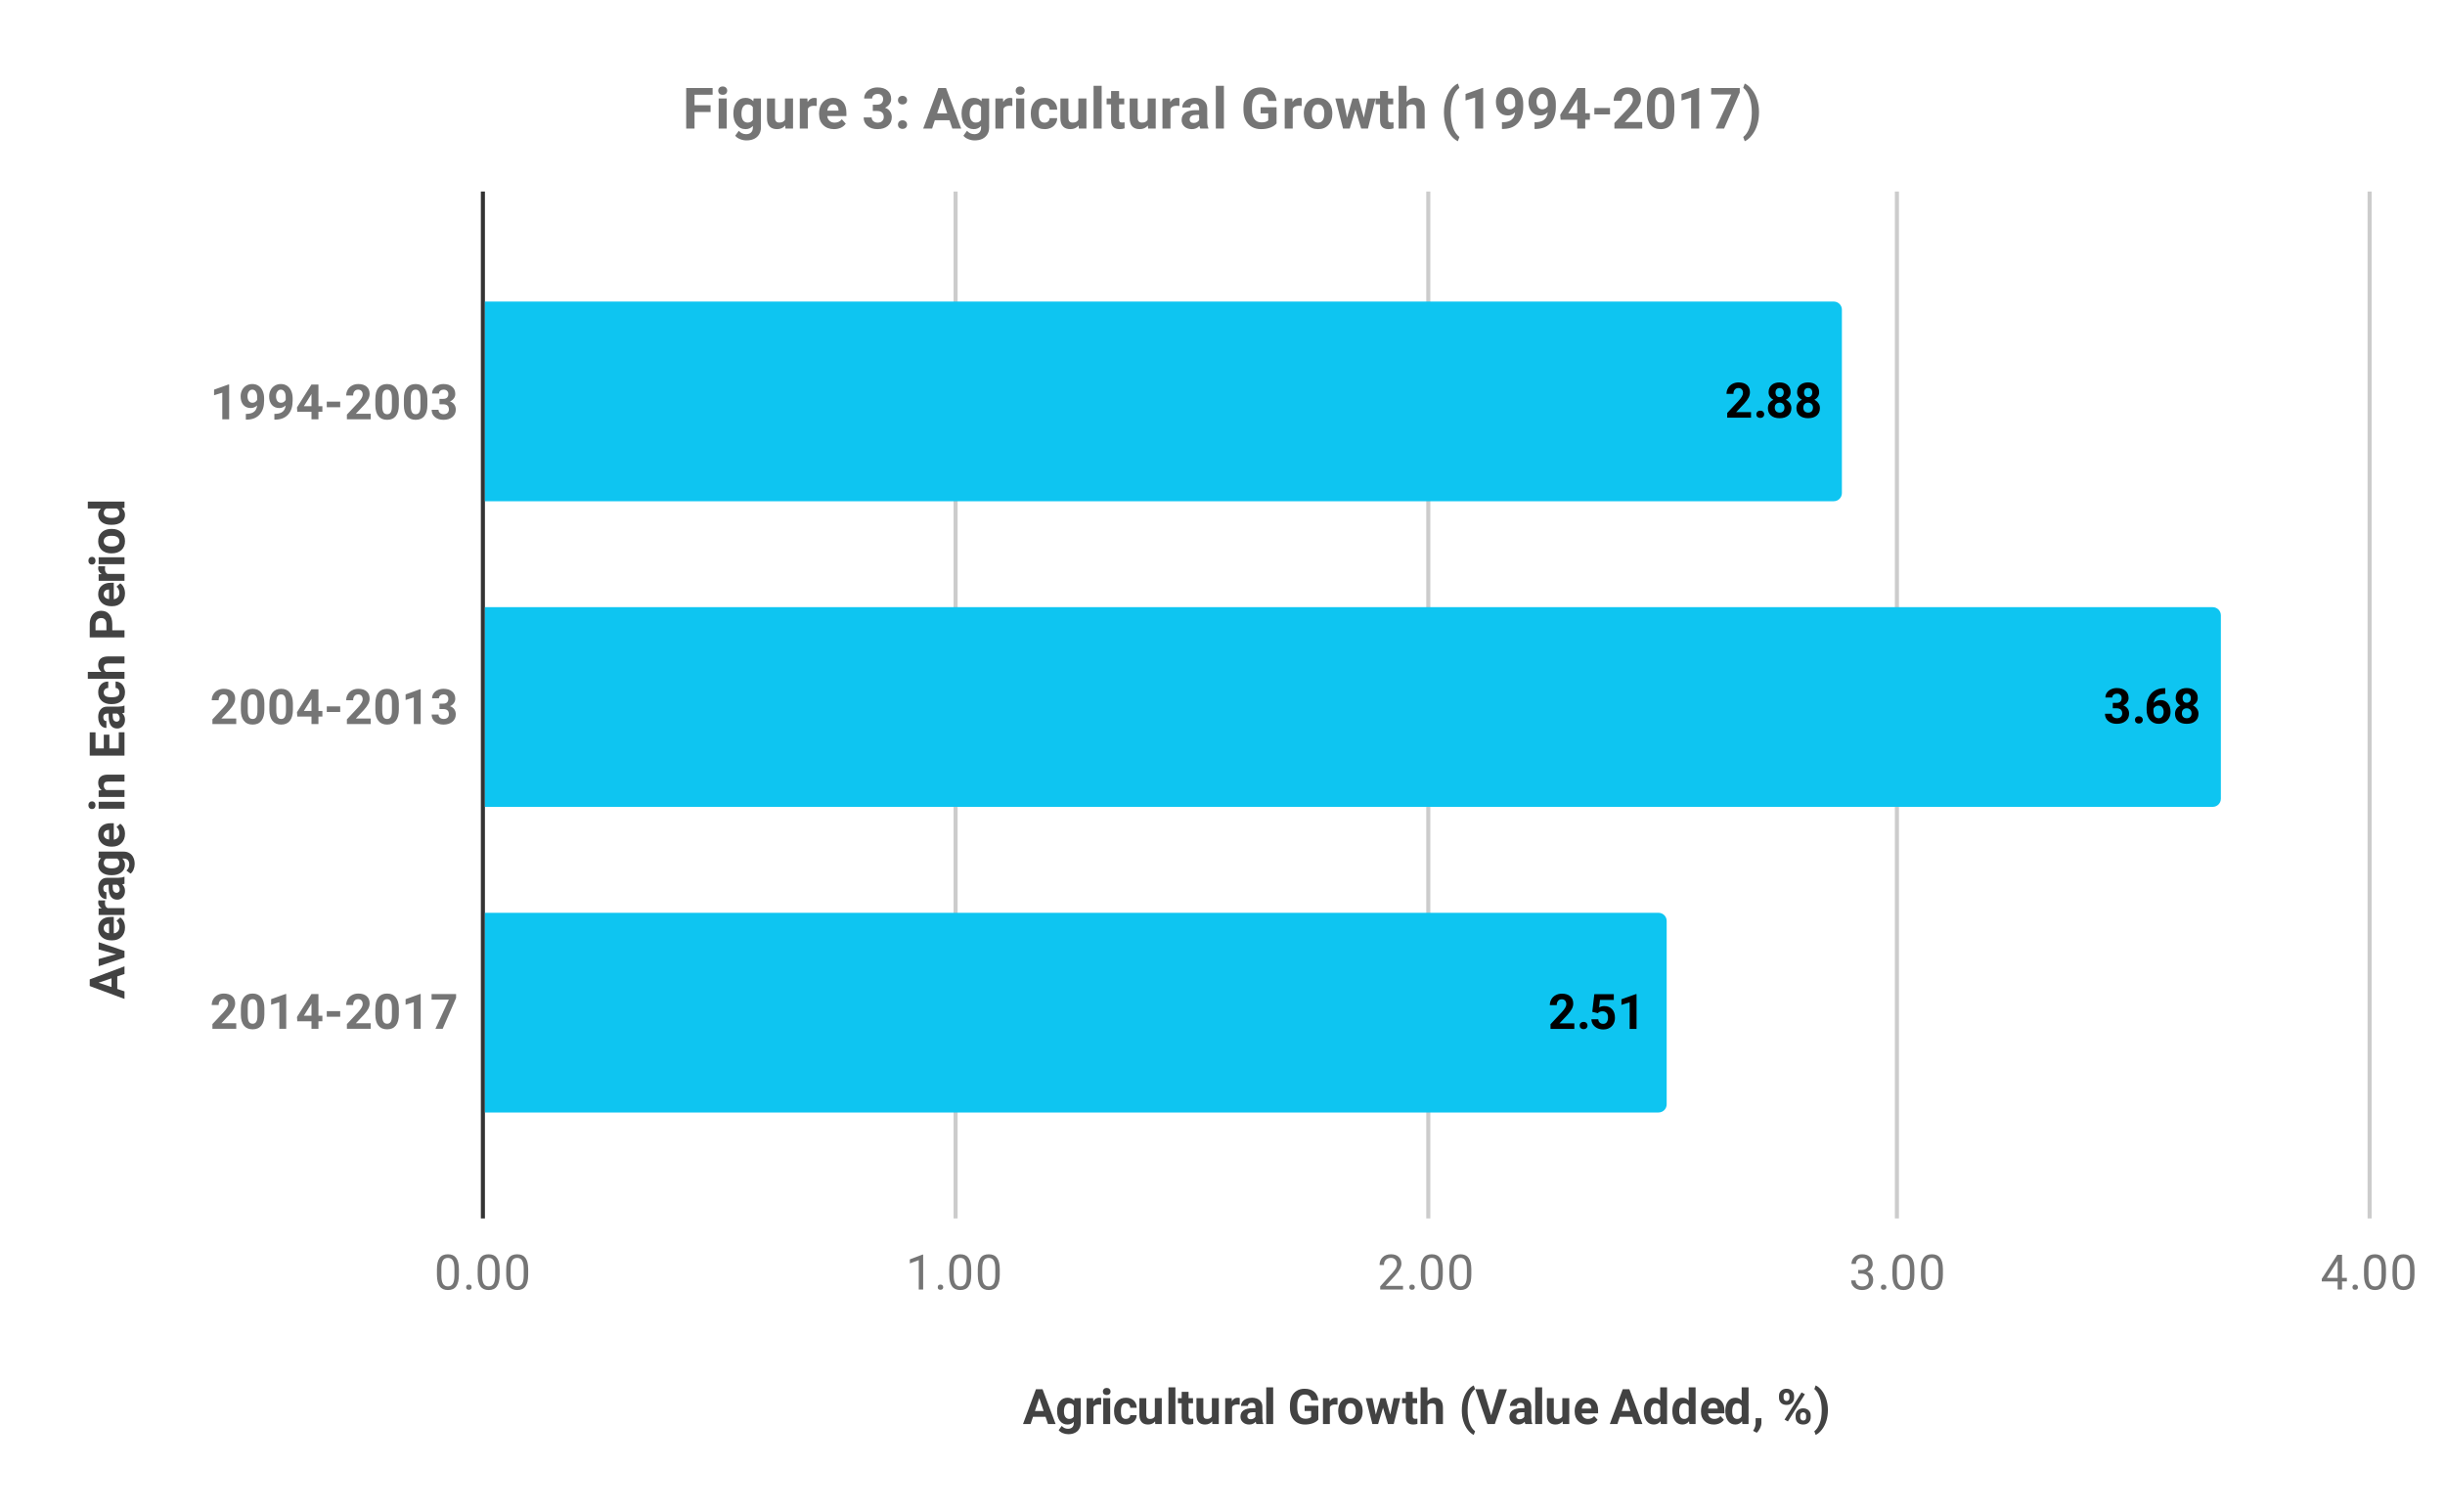 <svg version="1.1" viewBox="0.0 0.0 600.0 371.0" fill="none" stroke="none" stroke-linecap="square" stroke-miterlimit="10" width="600" height="371" xmlns:xlink="http://www.w3.org/1999/xlink" xmlns="http://www.w3.org/2000/svg"><path fill="#ffffff" d="M0 0L600.0 0L600.0 371.0L0 371.0L0 0Z" fill-rule="nonzero"/><path fill="#ffffff" d="M0 0L600.0 0L600.0 371.0L0 371.0L0 0Z" fill-rule="nonzero"/><path stroke="#333333" stroke-width="1.0" stroke-linecap="butt" d="M118.5 47.5L118.5 298.5" fill-rule="nonzero"/><path stroke="#cccccc" stroke-width="1.0" stroke-linecap="butt" d="M234.5 47.5L234.5 298.5" fill-rule="nonzero"/><path stroke="#cccccc" stroke-width="1.0" stroke-linecap="butt" d="M350.5 47.5L350.5 298.5" fill-rule="nonzero"/><path stroke="#cccccc" stroke-width="1.0" stroke-linecap="butt" d="M465.5 47.5L465.5 298.5" fill-rule="nonzero"/><path stroke="#cccccc" stroke-width="1.0" stroke-linecap="butt" d="M581.5 47.5L581.5 298.5" fill-rule="nonzero"/><clipPath id="id_0"><path d="M118.55 47.917L581.45 47.917L581.45 298.45L118.55 298.45L118.55 47.917Z" clip-rule="nonzero"/></clipPath><path stroke="#000000" stroke-width="0.0" stroke-linecap="butt" stroke-opacity="0.0" clip-path="url(#id_0)" d="M119.0 123.0L119.0 74.0L450.0 74.0C451.105 74.0 452.0 74.895 452.0 76.0L452.0 121.0C452.0 122.105 451.105 123.0 450.0 123.0Z" fill-rule="nonzero"/><path fill="#0ec5f1" clip-path="url(#id_0)" d="M119.0 123.0L119.0 74.0L450.0 74.0C451.105 74.0 452.0 74.895 452.0 76.0L452.0 121.0C452.0 122.105 451.105 123.0 450.0 123.0Z" fill-rule="nonzero"/><path stroke="#000000" stroke-width="0.0" stroke-linecap="butt" stroke-opacity="0.0" clip-path="url(#id_0)" d="M119.0 198.0L119.0 149.0L543.0 149.0C544.105 149.0 545.0 149.895 545.0 151.0L545.0 196.0C545.0 197.105 544.105 198.0 543.0 198.0Z" fill-rule="nonzero"/><path fill="#0ec5f1" clip-path="url(#id_0)" d="M119.0 198.0L119.0 149.0L543.0 149.0C544.105 149.0 545.0 149.895 545.0 151.0L545.0 196.0C545.0 197.105 544.105 198.0 543.0 198.0Z" fill-rule="nonzero"/><path stroke="#000000" stroke-width="0.0" stroke-linecap="butt" stroke-opacity="0.0" clip-path="url(#id_0)" d="M119.0 273.0L119.0 224.0L407.0 224.0C408.105 224.0 409.0 224.895 409.0 226.0L409.0 271.0C409.0 272.105 408.105 273.0 407.0 273.0Z" fill-rule="nonzero"/><path fill="#0ec5f1" clip-path="url(#id_0)" d="M119.0 273.0L119.0 224.0L407.0 224.0C408.105 224.0 409.0 224.895 409.0 226.0L409.0 271.0C409.0 272.105 408.105 273.0 407.0 273.0Z" fill-rule="nonzero"/><path stroke="#0ec5f1" stroke-width="3.0" stroke-linejoin="round" stroke-linecap="round" d="M429.698 102.5L423.854 102.5L423.854 101.344L426.62 98.391Q427.182 97.781 427.448 97.312Q427.729 96.844 427.729 96.438Q427.729 95.859 427.432 95.547Q427.151 95.219 426.62 95.219Q426.042 95.219 425.714 95.609Q425.385 96.0 425.385 96.656L423.682 96.656Q423.682 95.875 424.057 95.234Q424.432 94.578 425.104 94.219Q425.792 93.844 426.651 93.844Q427.964 93.844 428.698 94.484Q429.432 95.109 429.432 96.266Q429.432 96.906 429.104 97.562Q428.776 98.219 427.979 99.094L426.042 101.141L429.698 101.141L429.698 102.5ZM431.01 101.672Q431.01 101.266 431.276 101.016Q431.557 100.766 431.964 100.766Q432.385 100.766 432.651 101.016Q432.932 101.266 432.932 101.672Q432.932 102.062 432.651 102.312Q432.385 102.562 431.964 102.562Q431.557 102.562 431.276 102.312Q431.01 102.062 431.01 101.672ZM439.417 96.234Q439.417 96.859 439.104 97.344Q438.792 97.812 438.245 98.109Q438.87 98.406 439.229 98.938Q439.604 99.453 439.604 100.156Q439.604 101.297 438.823 101.969Q438.057 102.625 436.714 102.625Q435.385 102.625 434.604 101.969Q433.839 101.297 433.839 100.156Q433.839 99.453 434.198 98.922Q434.557 98.391 435.182 98.109Q434.635 97.812 434.323 97.344Q434.01 96.859 434.01 96.234Q434.01 95.141 434.729 94.5Q435.464 93.844 436.714 93.844Q437.964 93.844 438.682 94.5Q439.417 95.141 439.417 96.234ZM437.901 100.031Q437.901 99.484 437.573 99.156Q437.26 98.812 436.714 98.812Q436.167 98.812 435.839 99.141Q435.526 99.469 435.526 100.031Q435.526 100.578 435.839 100.922Q436.167 101.25 436.729 101.25Q437.276 101.25 437.589 100.938Q437.901 100.609 437.901 100.031ZM437.729 96.312Q437.729 95.812 437.464 95.516Q437.198 95.219 436.714 95.219Q436.245 95.219 435.979 95.516Q435.714 95.797 435.714 96.312Q435.714 96.828 435.979 97.141Q436.245 97.453 436.714 97.453Q437.198 97.453 437.464 97.141Q437.729 96.828 437.729 96.312ZM446.417 96.234Q446.417 96.859 446.104 97.344Q445.792 97.812 445.245 98.109Q445.87 98.406 446.229 98.938Q446.604 99.453 446.604 100.156Q446.604 101.297 445.823 101.969Q445.057 102.625 443.714 102.625Q442.385 102.625 441.604 101.969Q440.839 101.297 440.839 100.156Q440.839 99.453 441.198 98.922Q441.557 98.391 442.182 98.109Q441.635 97.812 441.323 97.344Q441.01 96.859 441.01 96.234Q441.01 95.141 441.729 94.5Q442.464 93.844 443.714 93.844Q444.964 93.844 445.682 94.5Q446.417 95.141 446.417 96.234ZM444.901 100.031Q444.901 99.484 444.573 99.156Q444.26 98.812 443.714 98.812Q443.167 98.812 442.839 99.141Q442.526 99.469 442.526 100.031Q442.526 100.578 442.839 100.922Q443.167 101.25 443.729 101.25Q444.276 101.25 444.589 100.938Q444.901 100.609 444.901 100.031ZM444.729 96.312Q444.729 95.812 444.464 95.516Q444.198 95.219 443.714 95.219Q443.245 95.219 442.979 95.516Q442.714 95.797 442.714 96.312Q442.714 96.828 442.979 97.141Q443.245 97.453 443.714 97.453Q444.198 97.453 444.464 97.141Q444.729 96.828 444.729 96.312Z" fill-rule="nonzero"/><path fill="#000000" d="M429.698 102.5L423.854 102.5L423.854 101.344L426.62 98.391Q427.182 97.781 427.448 97.312Q427.729 96.844 427.729 96.438Q427.729 95.859 427.432 95.547Q427.151 95.219 426.62 95.219Q426.042 95.219 425.714 95.609Q425.385 96.0 425.385 96.656L423.682 96.656Q423.682 95.875 424.057 95.234Q424.432 94.578 425.104 94.219Q425.792 93.844 426.651 93.844Q427.964 93.844 428.698 94.484Q429.432 95.109 429.432 96.266Q429.432 96.906 429.104 97.562Q428.776 98.219 427.979 99.094L426.042 101.141L429.698 101.141L429.698 102.5ZM431.01 101.672Q431.01 101.266 431.276 101.016Q431.557 100.766 431.964 100.766Q432.385 100.766 432.651 101.016Q432.932 101.266 432.932 101.672Q432.932 102.062 432.651 102.312Q432.385 102.562 431.964 102.562Q431.557 102.562 431.276 102.312Q431.01 102.062 431.01 101.672ZM439.417 96.234Q439.417 96.859 439.104 97.344Q438.792 97.812 438.245 98.109Q438.87 98.406 439.229 98.938Q439.604 99.453 439.604 100.156Q439.604 101.297 438.823 101.969Q438.057 102.625 436.714 102.625Q435.385 102.625 434.604 101.969Q433.839 101.297 433.839 100.156Q433.839 99.453 434.198 98.922Q434.557 98.391 435.182 98.109Q434.635 97.812 434.323 97.344Q434.01 96.859 434.01 96.234Q434.01 95.141 434.729 94.5Q435.464 93.844 436.714 93.844Q437.964 93.844 438.682 94.5Q439.417 95.141 439.417 96.234ZM437.901 100.031Q437.901 99.484 437.573 99.156Q437.26 98.812 436.714 98.812Q436.167 98.812 435.839 99.141Q435.526 99.469 435.526 100.031Q435.526 100.578 435.839 100.922Q436.167 101.25 436.729 101.25Q437.276 101.25 437.589 100.938Q437.901 100.609 437.901 100.031ZM437.729 96.312Q437.729 95.812 437.464 95.516Q437.198 95.219 436.714 95.219Q436.245 95.219 435.979 95.516Q435.714 95.797 435.714 96.312Q435.714 96.828 435.979 97.141Q436.245 97.453 436.714 97.453Q437.198 97.453 437.464 97.141Q437.729 96.828 437.729 96.312ZM446.417 96.234Q446.417 96.859 446.104 97.344Q445.792 97.812 445.245 98.109Q445.87 98.406 446.229 98.938Q446.604 99.453 446.604 100.156Q446.604 101.297 445.823 101.969Q445.057 102.625 443.714 102.625Q442.385 102.625 441.604 101.969Q440.839 101.297 440.839 100.156Q440.839 99.453 441.198 98.922Q441.557 98.391 442.182 98.109Q441.635 97.812 441.323 97.344Q441.01 96.859 441.01 96.234Q441.01 95.141 441.729 94.5Q442.464 93.844 443.714 93.844Q444.964 93.844 445.682 94.5Q446.417 95.141 446.417 96.234ZM444.901 100.031Q444.901 99.484 444.573 99.156Q444.26 98.812 443.714 98.812Q443.167 98.812 442.839 99.141Q442.526 99.469 442.526 100.031Q442.526 100.578 442.839 100.922Q443.167 101.25 443.729 101.25Q444.276 101.25 444.589 100.938Q444.901 100.609 444.901 100.031ZM444.729 96.312Q444.729 95.812 444.464 95.516Q444.198 95.219 443.714 95.219Q443.245 95.219 442.979 95.516Q442.714 95.797 442.714 96.312Q442.714 96.828 442.979 97.141Q443.245 97.453 443.714 97.453Q444.198 97.453 444.464 97.141Q444.729 96.828 444.729 96.312Z" fill-rule="nonzero"/><path stroke="#0ec5f1" stroke-width="3.0" stroke-linejoin="round" stroke-linecap="round" d="M518.477 172.484L519.384 172.484Q520.024 172.484 520.337 172.172Q520.649 171.844 520.649 171.312Q520.649 170.797 520.337 170.516Q520.04 170.219 519.493 170.219Q519.009 170.219 518.681 170.484Q518.352 170.75 518.352 171.172L516.665 171.172Q516.665 170.516 517.024 169.984Q517.384 169.453 518.024 169.156Q518.681 168.844 519.462 168.844Q520.806 168.844 521.571 169.5Q522.352 170.141 522.352 171.281Q522.352 171.875 521.993 172.375Q521.634 172.859 521.056 173.109Q521.774 173.375 522.118 173.891Q522.477 174.406 522.477 175.109Q522.477 176.25 521.649 176.938Q520.821 177.625 519.462 177.625Q518.181 177.625 517.368 176.953Q516.556 176.266 516.556 175.156L518.243 175.156Q518.243 175.641 518.602 175.953Q518.977 176.25 519.493 176.25Q520.102 176.25 520.446 175.938Q520.79 175.609 520.79 175.078Q520.79 173.812 519.384 173.812L518.477 173.812L518.477 172.484ZM523.915 176.672Q523.915 176.266 524.181 176.016Q524.462 175.766 524.868 175.766Q525.29 175.766 525.556 176.016Q525.837 176.266 525.837 176.672Q525.837 177.062 525.556 177.312Q525.29 177.562 524.868 177.562Q524.462 177.562 524.181 177.312Q523.915 177.062 523.915 176.672ZM531.352 168.875L531.352 170.281L531.196 170.281Q530.04 170.297 529.337 170.875Q528.649 171.453 528.509 172.484Q529.181 171.797 530.212 171.797Q531.337 171.797 531.993 172.594Q532.649 173.391 532.649 174.688Q532.649 175.516 532.29 176.188Q531.931 176.859 531.259 177.25Q530.602 177.625 529.774 177.625Q528.431 177.625 527.602 176.688Q526.774 175.734 526.774 174.172L526.774 173.562Q526.774 172.172 527.29 171.109Q527.821 170.047 528.79 169.469Q529.774 168.891 531.071 168.875L531.352 168.875ZM529.696 173.156Q529.29 173.156 528.946 173.375Q528.618 173.578 528.462 173.938L528.462 174.453Q528.462 175.297 528.79 175.781Q529.134 176.25 529.743 176.25Q530.29 176.25 530.618 175.828Q530.962 175.391 530.962 174.703Q530.962 174.0 530.618 173.578Q530.274 173.156 529.696 173.156ZM539.321 171.234Q539.321 171.859 539.009 172.344Q538.696 172.812 538.149 173.109Q538.774 173.406 539.134 173.938Q539.509 174.453 539.509 175.156Q539.509 176.297 538.727 176.969Q537.962 177.625 536.618 177.625Q535.29 177.625 534.509 176.969Q533.743 176.297 533.743 175.156Q533.743 174.453 534.102 173.922Q534.462 173.391 535.087 173.109Q534.54 172.812 534.227 172.344Q533.915 171.859 533.915 171.234Q533.915 170.141 534.634 169.5Q535.368 168.844 536.618 168.844Q537.868 168.844 538.587 169.5Q539.321 170.141 539.321 171.234ZM537.806 175.031Q537.806 174.484 537.477 174.156Q537.165 173.812 536.618 173.812Q536.071 173.812 535.743 174.141Q535.431 174.469 535.431 175.031Q535.431 175.578 535.743 175.922Q536.071 176.25 536.634 176.25Q537.181 176.25 537.493 175.938Q537.806 175.609 537.806 175.031ZM537.634 171.312Q537.634 170.812 537.368 170.516Q537.102 170.219 536.618 170.219Q536.149 170.219 535.884 170.516Q535.618 170.797 535.618 171.312Q535.618 171.828 535.884 172.141Q536.149 172.453 536.618 172.453Q537.102 172.453 537.368 172.141Q537.634 171.828 537.634 171.312Z" fill-rule="nonzero"/><path fill="#000000" d="M518.477 172.484L519.384 172.484Q520.024 172.484 520.337 172.172Q520.649 171.844 520.649 171.312Q520.649 170.797 520.337 170.516Q520.04 170.219 519.493 170.219Q519.009 170.219 518.681 170.484Q518.352 170.75 518.352 171.172L516.665 171.172Q516.665 170.516 517.024 169.984Q517.384 169.453 518.024 169.156Q518.681 168.844 519.462 168.844Q520.806 168.844 521.571 169.5Q522.352 170.141 522.352 171.281Q522.352 171.875 521.993 172.375Q521.634 172.859 521.056 173.109Q521.774 173.375 522.118 173.891Q522.477 174.406 522.477 175.109Q522.477 176.25 521.649 176.938Q520.821 177.625 519.462 177.625Q518.181 177.625 517.368 176.953Q516.556 176.266 516.556 175.156L518.243 175.156Q518.243 175.641 518.602 175.953Q518.977 176.25 519.493 176.25Q520.102 176.25 520.446 175.938Q520.79 175.609 520.79 175.078Q520.79 173.812 519.384 173.812L518.477 173.812L518.477 172.484ZM523.915 176.672Q523.915 176.266 524.181 176.016Q524.462 175.766 524.868 175.766Q525.29 175.766 525.556 176.016Q525.837 176.266 525.837 176.672Q525.837 177.062 525.556 177.312Q525.29 177.562 524.868 177.562Q524.462 177.562 524.181 177.312Q523.915 177.062 523.915 176.672ZM531.352 168.875L531.352 170.281L531.196 170.281Q530.04 170.297 529.337 170.875Q528.649 171.453 528.509 172.484Q529.181 171.797 530.212 171.797Q531.337 171.797 531.993 172.594Q532.649 173.391 532.649 174.688Q532.649 175.516 532.29 176.188Q531.931 176.859 531.259 177.25Q530.602 177.625 529.774 177.625Q528.431 177.625 527.602 176.688Q526.774 175.734 526.774 174.172L526.774 173.562Q526.774 172.172 527.29 171.109Q527.821 170.047 528.79 169.469Q529.774 168.891 531.071 168.875L531.352 168.875ZM529.696 173.156Q529.29 173.156 528.946 173.375Q528.618 173.578 528.462 173.938L528.462 174.453Q528.462 175.297 528.79 175.781Q529.134 176.25 529.743 176.25Q530.29 176.25 530.618 175.828Q530.962 175.391 530.962 174.703Q530.962 174.0 530.618 173.578Q530.274 173.156 529.696 173.156ZM539.321 171.234Q539.321 171.859 539.009 172.344Q538.696 172.812 538.149 173.109Q538.774 173.406 539.134 173.938Q539.509 174.453 539.509 175.156Q539.509 176.297 538.727 176.969Q537.962 177.625 536.618 177.625Q535.29 177.625 534.509 176.969Q533.743 176.297 533.743 175.156Q533.743 174.453 534.102 173.922Q534.462 173.391 535.087 173.109Q534.54 172.812 534.227 172.344Q533.915 171.859 533.915 171.234Q533.915 170.141 534.634 169.5Q535.368 168.844 536.618 168.844Q537.868 168.844 538.587 169.5Q539.321 170.141 539.321 171.234ZM537.806 175.031Q537.806 174.484 537.477 174.156Q537.165 173.812 536.618 173.812Q536.071 173.812 535.743 174.141Q535.431 174.469 535.431 175.031Q535.431 175.578 535.743 175.922Q536.071 176.25 536.634 176.25Q537.181 176.25 537.493 175.938Q537.806 175.609 537.806 175.031ZM537.634 171.312Q537.634 170.812 537.368 170.516Q537.102 170.219 536.618 170.219Q536.149 170.219 535.884 170.516Q535.618 170.797 535.618 171.312Q535.618 171.828 535.884 172.141Q536.149 172.453 536.618 172.453Q537.102 172.453 537.368 172.141Q537.634 171.828 537.634 171.312Z" fill-rule="nonzero"/><path stroke="#0ec5f1" stroke-width="3.0" stroke-linejoin="round" stroke-linecap="round" d="M386.338 252.5L380.494 252.5L380.494 251.344L383.259 248.391Q383.822 247.781 384.088 247.312Q384.369 246.844 384.369 246.438Q384.369 245.859 384.072 245.547Q383.791 245.219 383.259 245.219Q382.681 245.219 382.353 245.609Q382.025 246.0 382.025 246.656L380.322 246.656Q380.322 245.875 380.697 245.234Q381.072 244.578 381.744 244.219Q382.431 243.844 383.291 243.844Q384.603 243.844 385.338 244.484Q386.072 245.109 386.072 246.266Q386.072 246.906 385.744 247.562Q385.416 248.219 384.619 249.094L382.681 251.141L386.338 251.141L386.338 252.5ZM387.65 251.672Q387.65 251.266 387.916 251.016Q388.197 250.766 388.603 250.766Q389.025 250.766 389.291 251.016Q389.572 251.266 389.572 251.672Q389.572 252.062 389.291 252.312Q389.025 252.562 388.603 252.562Q388.197 252.562 387.916 252.312Q387.65 252.062 387.65 251.672ZM390.744 248.297L391.244 243.969L396.025 243.969L396.025 245.375L392.634 245.375L392.416 247.219Q393.025 246.891 393.697 246.891Q394.916 246.891 395.603 247.656Q396.306 248.406 396.306 249.766Q396.306 250.594 395.947 251.25Q395.603 251.891 394.947 252.266Q394.306 252.625 393.416 252.625Q392.65 252.625 391.978 252.312Q391.322 251.984 390.931 251.422Q390.556 250.859 390.525 250.125L392.213 250.125Q392.259 250.656 392.572 250.953Q392.9 251.25 393.416 251.25Q393.994 251.25 394.291 250.844Q394.603 250.422 394.603 249.672Q394.603 248.938 394.244 248.562Q393.9 248.172 393.244 248.172Q392.634 248.172 392.259 248.484L392.103 248.641L390.744 248.297ZM401.603 252.5L399.916 252.5L399.916 245.969L397.9 246.594L397.9 245.219L401.431 243.953L401.603 243.953L401.603 252.5Z" fill-rule="nonzero"/><path fill="#000000" d="M386.338 252.5L380.494 252.5L380.494 251.344L383.259 248.391Q383.822 247.781 384.088 247.312Q384.369 246.844 384.369 246.438Q384.369 245.859 384.072 245.547Q383.791 245.219 383.259 245.219Q382.681 245.219 382.353 245.609Q382.025 246.0 382.025 246.656L380.322 246.656Q380.322 245.875 380.697 245.234Q381.072 244.578 381.744 244.219Q382.431 243.844 383.291 243.844Q384.603 243.844 385.338 244.484Q386.072 245.109 386.072 246.266Q386.072 246.906 385.744 247.562Q385.416 248.219 384.619 249.094L382.681 251.141L386.338 251.141L386.338 252.5ZM387.65 251.672Q387.65 251.266 387.916 251.016Q388.197 250.766 388.603 250.766Q389.025 250.766 389.291 251.016Q389.572 251.266 389.572 251.672Q389.572 252.062 389.291 252.312Q389.025 252.562 388.603 252.562Q388.197 252.562 387.916 252.312Q387.65 252.062 387.65 251.672ZM390.744 248.297L391.244 243.969L396.025 243.969L396.025 245.375L392.634 245.375L392.416 247.219Q393.025 246.891 393.697 246.891Q394.916 246.891 395.603 247.656Q396.306 248.406 396.306 249.766Q396.306 250.594 395.947 251.25Q395.603 251.891 394.947 252.266Q394.306 252.625 393.416 252.625Q392.65 252.625 391.978 252.312Q391.322 251.984 390.931 251.422Q390.556 250.859 390.525 250.125L392.213 250.125Q392.259 250.656 392.572 250.953Q392.9 251.25 393.416 251.25Q393.994 251.25 394.291 250.844Q394.603 250.422 394.603 249.672Q394.603 248.938 394.244 248.562Q393.9 248.172 393.244 248.172Q392.634 248.172 392.259 248.484L392.103 248.641L390.744 248.297ZM401.603 252.5L399.916 252.5L399.916 245.969L397.9 246.594L397.9 245.219L401.431 243.953L401.603 243.953L401.603 252.5Z" fill-rule="nonzero"/><path fill="#424242" d="M256.578 347.684L253.5 347.684L252.906 349.45L251.047 349.45L254.219 340.919L255.844 340.919L259.047 349.45L257.172 349.45L256.578 347.684ZM253.969 346.262L256.109 346.262L255.031 343.075L253.969 346.262ZM259.406 346.231Q259.406 344.778 260.094 343.887Q260.797 342.997 261.969 342.997Q263.016 342.997 263.594 343.7L263.672 343.106L265.203 343.106L265.203 349.231Q265.203 350.075 264.812 350.684Q264.438 351.309 263.75 351.622Q263.078 351.95 262.156 351.95Q261.453 351.95 260.781 351.669Q260.125 351.387 259.797 350.95L260.547 349.919Q261.172 350.622 262.078 350.622Q262.75 350.622 263.125 350.262Q263.5 349.903 263.5 349.247L263.5 348.903Q262.922 349.575 261.953 349.575Q260.812 349.575 260.109 348.684Q259.406 347.778 259.406 346.309L259.406 346.231ZM261.094 346.356Q261.094 347.216 261.438 347.716Q261.797 348.2 262.391 348.2Q263.172 348.2 263.5 347.622L263.5 344.95Q263.156 344.372 262.406 344.372Q261.797 344.372 261.438 344.872Q261.094 345.372 261.094 346.356ZM270.219 344.7Q269.875 344.653 269.609 344.653Q268.641 344.653 268.344 345.294L268.344 349.45L266.656 349.45L266.656 343.106L268.25 343.106L268.297 343.872Q268.812 342.997 269.703 342.997Q269.984 342.997 270.234 343.075L270.219 344.7ZM272.438 349.45L270.734 349.45L270.734 343.106L272.438 343.106L272.438 349.45ZM270.641 341.466Q270.641 341.091 270.891 340.841Q271.156 340.591 271.594 340.591Q272.016 340.591 272.266 340.841Q272.531 341.091 272.531 341.466Q272.531 341.856 272.266 342.106Q272.016 342.341 271.578 342.341Q271.156 342.341 270.891 342.106Q270.641 341.856 270.641 341.466ZM276.281 348.2Q276.75 348.2 277.047 347.95Q277.344 347.684 277.359 347.262L278.938 347.262Q278.938 347.903 278.594 348.45Q278.25 348.981 277.641 349.278Q277.047 349.575 276.312 349.575Q274.953 349.575 274.172 348.716Q273.391 347.841 273.391 346.309L273.391 346.2Q273.391 344.731 274.172 343.872Q274.953 342.997 276.312 342.997Q277.5 342.997 278.219 343.669Q278.938 344.341 278.938 345.466L277.359 345.466Q277.344 344.981 277.047 344.669Q276.75 344.356 276.281 344.356Q275.688 344.356 275.375 344.794Q275.078 345.231 275.078 346.184L275.078 346.372Q275.078 347.341 275.375 347.778Q275.672 348.2 276.281 348.2ZM283.453 348.809Q282.828 349.575 281.719 349.575Q280.688 349.575 280.156 348.981Q279.625 348.387 279.609 347.262L279.609 343.106L281.297 343.106L281.297 347.2Q281.297 348.2 282.203 348.2Q283.062 348.2 283.391 347.591L283.391 343.106L285.094 343.106L285.094 349.45L283.5 349.45L283.453 348.809ZM288.438 349.45L286.734 349.45L286.734 340.45L288.438 340.45L288.438 349.45ZM291.672 341.544L291.672 343.106L292.766 343.106L292.766 344.356L291.672 344.356L291.672 347.512Q291.672 347.872 291.812 348.028Q291.953 348.169 292.328 348.169Q292.609 348.169 292.828 348.137L292.828 349.419Q292.328 349.575 291.797 349.575Q290.016 349.575 289.984 347.762L289.984 344.356L289.062 344.356L289.062 343.106L289.984 343.106L289.984 341.544L291.672 341.544ZM297.453 348.809Q296.828 349.575 295.719 349.575Q294.688 349.575 294.156 348.981Q293.625 348.387 293.609 347.262L293.609 343.106L295.297 343.106L295.297 347.2Q295.297 348.2 296.203 348.2Q297.062 348.2 297.391 347.591L297.391 343.106L299.094 343.106L299.094 349.45L297.5 349.45L297.453 348.809ZM304.219 344.7Q303.875 344.653 303.609 344.653Q302.641 344.653 302.344 345.294L302.344 349.45L300.656 349.45L300.656 343.106L302.25 343.106L302.297 343.872Q302.812 342.997 303.703 342.997Q303.984 342.997 304.234 343.075L304.219 344.7ZM308.328 349.45Q308.203 349.216 308.156 348.887Q307.547 349.575 306.562 349.575Q305.625 349.575 305.016 349.028Q304.406 348.481 304.406 347.669Q304.406 346.653 305.141 346.122Q305.891 345.575 307.312 345.575L308.078 345.575L308.078 345.216Q308.078 344.778 307.859 344.512Q307.641 344.247 307.141 344.247Q306.719 344.247 306.469 344.45Q306.234 344.653 306.234 345.012L304.547 345.012Q304.547 344.466 304.875 343.997Q305.219 343.528 305.844 343.262Q306.469 342.997 307.234 342.997Q308.406 342.997 309.094 343.591Q309.781 344.169 309.781 345.231L309.781 347.981Q309.797 348.887 310.031 349.356L310.031 349.45L308.328 349.45ZM306.922 348.278Q307.297 348.278 307.609 348.106Q307.938 347.934 308.078 347.653L308.078 346.559L307.453 346.559Q306.188 346.559 306.094 347.45L306.094 347.544Q306.094 347.856 306.312 348.075Q306.531 348.278 306.922 348.278ZM312.438 349.45L310.734 349.45L310.734 340.45L312.438 340.45L312.438 349.45ZM323.516 348.372Q323.031 348.934 322.156 349.262Q321.297 349.575 320.25 349.575Q319.141 349.575 318.297 349.091Q317.469 348.606 317.016 347.684Q316.562 346.762 316.547 345.512L316.547 344.934Q316.547 343.653 316.969 342.731Q317.406 341.794 318.219 341.294Q319.031 340.794 320.125 340.794Q321.641 340.794 322.5 341.528Q323.359 342.247 323.516 343.637L321.797 343.637Q321.688 342.903 321.281 342.559Q320.875 342.216 320.172 342.216Q319.281 342.216 318.812 342.887Q318.344 343.559 318.344 344.903L318.344 345.434Q318.344 346.778 318.844 347.466Q319.359 348.153 320.344 348.153Q321.328 348.153 321.75 347.731L321.75 346.262L320.156 346.262L320.156 344.966L323.516 344.966L323.516 348.372ZM328.219 344.7Q327.875 344.653 327.609 344.653Q326.641 344.653 326.344 345.294L326.344 349.45L324.656 349.45L324.656 343.106L326.25 343.106L326.297 343.872Q326.812 342.997 327.703 342.997Q327.984 342.997 328.234 343.075L328.219 344.7ZM328.391 346.216Q328.391 345.278 328.75 344.544Q329.109 343.794 329.797 343.403Q330.484 342.997 331.375 342.997Q332.672 342.997 333.469 343.778Q334.281 344.559 334.375 345.903L334.391 346.341Q334.391 347.809 333.578 348.7Q332.766 349.575 331.391 349.575Q330.016 349.575 329.203 348.7Q328.391 347.809 328.391 346.294L328.391 346.216ZM330.078 346.341Q330.078 347.247 330.422 347.731Q330.766 348.2 331.391 348.2Q332.016 348.2 332.359 347.731Q332.703 347.262 332.703 346.216Q332.703 345.341 332.359 344.856Q332.016 344.356 331.375 344.356Q330.766 344.356 330.422 344.841Q330.078 345.325 330.078 346.341ZM341.172 347.153L342.0 343.106L343.625 343.106L342.016 349.45L340.594 349.45L339.391 345.466L338.188 349.45L336.781 349.45L335.172 343.106L336.797 343.106L337.625 347.137L338.781 343.106L340.016 343.106L341.172 347.153ZM346.672 341.544L346.672 343.106L347.766 343.106L347.766 344.356L346.672 344.356L346.672 347.512Q346.672 347.872 346.812 348.028Q346.953 348.169 347.328 348.169Q347.609 348.169 347.828 348.137L347.828 349.419Q347.328 349.575 346.797 349.575Q345.016 349.575 344.984 347.762L344.984 344.356L344.062 344.356L344.062 343.106L344.984 343.106L344.984 341.544L346.672 341.544ZM350.297 343.794Q350.984 342.997 352.0 342.997Q354.062 342.997 354.094 345.387L354.094 349.45L352.391 349.45L352.391 345.434Q352.391 344.887 352.156 344.637Q351.922 344.372 351.375 344.372Q350.641 344.372 350.297 344.95L350.297 349.45L348.609 349.45L348.609 340.45L350.297 340.45L350.297 343.794ZM358.734 345.981Q358.734 344.637 359.078 343.434Q359.438 342.216 360.141 341.278Q360.844 340.341 361.656 339.981L361.984 340.887Q361.125 341.528 360.641 342.856Q360.156 344.169 360.156 345.95L360.156 346.122Q360.156 347.903 360.625 349.231Q361.109 350.559 361.984 351.216L361.656 352.122Q360.859 351.762 360.172 350.856Q359.484 349.95 359.109 348.762Q358.75 347.575 358.734 346.294L358.734 345.981ZM365.922 347.341L367.844 340.919L369.812 340.919L366.828 349.45L365.0 349.45L362.047 340.919L364.0 340.919L365.922 347.341ZM374.328 349.45Q374.203 349.216 374.156 348.887Q373.547 349.575 372.562 349.575Q371.625 349.575 371.016 349.028Q370.406 348.481 370.406 347.669Q370.406 346.653 371.141 346.122Q371.891 345.575 373.312 345.575L374.078 345.575L374.078 345.216Q374.078 344.778 373.859 344.512Q373.641 344.247 373.141 344.247Q372.719 344.247 372.469 344.45Q372.234 344.653 372.234 345.012L370.547 345.012Q370.547 344.466 370.875 343.997Q371.219 343.528 371.844 343.262Q372.469 342.997 373.234 342.997Q374.406 342.997 375.094 343.591Q375.781 344.169 375.781 345.231L375.781 347.981Q375.797 348.887 376.031 349.356L376.031 349.45L374.328 349.45ZM372.922 348.278Q373.297 348.278 373.609 348.106Q373.938 347.934 374.078 347.653L374.078 346.559L373.453 346.559Q372.188 346.559 372.094 347.45L372.094 347.544Q372.094 347.856 372.312 348.075Q372.531 348.278 372.922 348.278ZM378.438 349.45L376.734 349.45L376.734 340.45L378.438 340.45L378.438 349.45ZM383.453 348.809Q382.828 349.575 381.719 349.575Q380.688 349.575 380.156 348.981Q379.625 348.387 379.609 347.262L379.609 343.106L381.297 343.106L381.297 347.2Q381.297 348.2 382.203 348.2Q383.062 348.2 383.391 347.591L383.391 343.106L385.094 343.106L385.094 349.45L383.5 349.45L383.453 348.809ZM389.562 349.575Q388.172 349.575 387.297 348.716Q386.422 347.856 386.422 346.434L386.422 346.262Q386.422 345.309 386.781 344.559Q387.156 343.809 387.828 343.403Q388.516 342.997 389.375 342.997Q390.688 342.997 391.422 343.825Q392.172 344.637 392.172 346.137L392.172 346.825L388.141 346.825Q388.219 347.45 388.625 347.825Q389.047 348.2 389.688 348.2Q390.656 348.2 391.203 347.497L392.047 348.419Q391.656 348.966 391.0 349.278Q390.359 349.575 389.562 349.575ZM389.375 344.356Q388.875 344.356 388.562 344.7Q388.25 345.044 388.156 345.669L390.516 345.669L390.516 345.544Q390.5 344.981 390.203 344.669Q389.922 344.356 389.375 344.356ZM400.578 347.684L397.5 347.684L396.906 349.45L395.047 349.45L398.219 340.919L399.844 340.919L403.047 349.45L401.172 349.45L400.578 347.684ZM397.969 346.262L400.109 346.262L399.031 343.075L397.969 346.262ZM403.391 346.231Q403.391 344.747 404.047 343.872Q404.719 342.997 405.875 342.997Q406.797 342.997 407.406 343.684L407.406 340.45L409.094 340.45L409.094 349.45L407.578 349.45L407.484 348.778Q406.859 349.575 405.859 349.575Q404.734 349.575 404.062 348.7Q403.391 347.809 403.391 346.231ZM405.078 346.356Q405.078 347.247 405.391 347.731Q405.703 348.2 406.297 348.2Q407.078 348.2 407.406 347.528L407.406 345.028Q407.078 344.372 406.312 344.372Q405.078 344.372 405.078 346.356ZM410.391 346.231Q410.391 344.747 411.047 343.872Q411.719 342.997 412.875 342.997Q413.797 342.997 414.406 343.684L414.406 340.45L416.094 340.45L416.094 349.45L414.578 349.45L414.484 348.778Q413.859 349.575 412.859 349.575Q411.734 349.575 411.062 348.7Q410.391 347.809 410.391 346.231ZM412.078 346.356Q412.078 347.247 412.391 347.731Q412.703 348.2 413.297 348.2Q414.078 348.2 414.406 347.528L414.406 345.028Q414.078 344.372 413.312 344.372Q412.078 344.372 412.078 346.356ZM420.562 349.575Q419.172 349.575 418.297 348.716Q417.422 347.856 417.422 346.434L417.422 346.262Q417.422 345.309 417.781 344.559Q418.156 343.809 418.828 343.403Q419.516 342.997 420.375 342.997Q421.688 342.997 422.422 343.825Q423.172 344.637 423.172 346.137L423.172 346.825L419.141 346.825Q419.219 347.45 419.625 347.825Q420.047 348.2 420.688 348.2Q421.656 348.2 422.203 347.497L423.047 348.419Q422.656 348.966 422.0 349.278Q421.359 349.575 420.562 349.575ZM420.375 344.356Q419.875 344.356 419.562 344.7Q419.25 345.044 419.156 345.669L421.516 345.669L421.516 345.544Q421.5 344.981 421.203 344.669Q420.922 344.356 420.375 344.356ZM423.391 346.231Q423.391 344.747 424.047 343.872Q424.719 342.997 425.875 342.997Q426.797 342.997 427.406 343.684L427.406 340.45L429.094 340.45L429.094 349.45L427.578 349.45L427.484 348.778Q426.859 349.575 425.859 349.575Q424.734 349.575 424.062 348.7Q423.391 347.809 423.391 346.231ZM425.078 346.356Q425.078 347.247 425.391 347.731Q425.703 348.2 426.297 348.2Q427.078 348.2 427.406 347.528L427.406 345.028Q427.078 344.372 426.312 344.372Q425.078 344.372 425.078 346.356ZM431.094 351.591L430.203 351.122L430.422 350.747Q430.812 350.028 430.828 349.325L430.828 348.012L432.25 348.012L432.25 349.184Q432.234 349.825 431.906 350.481Q431.594 351.153 431.094 351.591ZM436.562 342.559Q436.562 341.778 437.062 341.294Q437.578 340.794 438.406 340.794Q439.234 340.794 439.75 341.278Q440.266 341.762 440.266 342.591L440.266 343.012Q440.266 343.794 439.75 344.278Q439.234 344.762 438.422 344.762Q437.578 344.762 437.062 344.278Q436.562 343.794 436.562 342.981L436.562 342.559ZM437.688 343.012Q437.688 343.356 437.891 343.575Q438.094 343.794 438.422 343.794Q438.75 343.794 438.938 343.575Q439.125 343.356 439.125 342.997L439.125 342.559Q439.125 342.2 438.938 341.997Q438.75 341.778 438.406 341.778Q438.078 341.778 437.875 341.997Q437.688 342.2 437.688 342.575L437.688 343.012ZM440.641 347.356Q440.641 346.559 441.156 346.091Q441.672 345.606 442.484 345.606Q443.312 345.606 443.828 346.091Q444.344 346.559 444.344 347.387L444.344 347.809Q444.344 348.606 443.844 349.091Q443.344 349.575 442.5 349.575Q441.656 349.575 441.141 349.091Q440.641 348.591 440.641 347.794L440.641 347.356ZM441.766 347.809Q441.766 348.137 441.969 348.372Q442.188 348.591 442.5 348.591Q443.219 348.591 443.219 347.809L443.219 347.356Q443.219 347.012 443.016 346.794Q442.812 346.575 442.484 346.575Q442.156 346.575 441.953 346.794Q441.766 347.012 441.766 347.372L441.766 347.809ZM438.75 348.809L437.922 348.372L442.094 341.7L442.922 342.137L438.75 348.809ZM448.562 346.122Q448.562 347.434 448.188 348.669Q447.812 349.887 447.094 350.825Q446.375 351.762 445.562 352.122L445.234 351.216Q446.062 350.591 446.547 349.294Q447.031 347.981 447.047 346.278L447.047 345.966Q447.047 344.216 446.562 342.887Q446.094 341.544 445.234 340.872L445.562 339.981Q446.359 340.325 447.062 341.231Q447.766 342.137 448.156 343.356Q448.547 344.559 448.562 345.856L448.562 346.122Z" fill-rule="nonzero"/><path fill="#424242" d="M28.784 239.605L28.784 242.683L30.55 243.277L30.55 245.136L22.019 241.965L22.019 240.34L30.55 237.136L30.55 239.011L28.784 239.605ZM27.363 242.215L27.363 240.074L24.175 241.152L27.363 242.215ZM28.488 234.152L24.206 232.98L24.206 231.215L30.55 233.355L30.55 234.965L24.206 237.105L24.206 235.34L28.488 234.152ZM30.675 227.621Q30.675 229.011 29.816 229.886Q28.956 230.761 27.534 230.761L27.363 230.761Q26.409 230.761 25.659 230.402Q24.909 230.027 24.503 229.355Q24.097 228.668 24.097 227.808Q24.097 226.496 24.925 225.761Q25.738 225.011 27.238 225.011L27.925 225.011L27.925 229.043Q28.55 228.965 28.925 228.558Q29.3 228.136 29.3 227.496Q29.3 226.527 28.597 225.98L29.519 225.136Q30.066 225.527 30.378 226.183Q30.675 226.824 30.675 227.621ZM25.456 227.808Q25.456 228.308 25.8 228.621Q26.144 228.933 26.769 229.027L26.769 226.668L26.644 226.668Q26.081 226.683 25.769 226.98Q25.456 227.261 25.456 227.808ZM25.8 220.965Q25.753 221.308 25.753 221.574Q25.753 222.543 26.394 222.84L30.55 222.84L30.55 224.527L24.206 224.527L24.206 222.933L24.972 222.886Q24.097 222.371 24.097 221.48Q24.097 221.199 24.175 220.949L25.8 220.965ZM30.55 216.855Q30.316 216.98 29.988 217.027Q30.675 217.636 30.675 218.621Q30.675 219.558 30.128 220.168Q29.581 220.777 28.769 220.777Q27.753 220.777 27.222 220.043Q26.675 219.293 26.675 217.871L26.675 217.105L26.316 217.105Q25.878 217.105 25.613 217.324Q25.347 217.543 25.347 218.043Q25.347 218.465 25.55 218.715Q25.753 218.949 26.113 218.949L26.113 220.636Q25.566 220.636 25.097 220.308Q24.628 219.965 24.363 219.34Q24.097 218.715 24.097 217.949Q24.097 216.777 24.691 216.09Q25.269 215.402 26.331 215.402L29.081 215.402Q29.988 215.386 30.456 215.152L30.55 215.152L30.55 216.855ZM29.378 218.261Q29.378 217.886 29.206 217.574Q29.034 217.246 28.753 217.105L27.659 217.105L27.659 217.73Q27.659 218.996 28.55 219.09L28.644 219.09Q28.956 219.09 29.175 218.871Q29.378 218.652 29.378 218.261ZM27.331 214.777Q25.878 214.777 24.988 214.09Q24.097 213.386 24.097 212.215Q24.097 211.168 24.8 210.59L24.206 210.511L24.206 208.98L30.331 208.98Q31.175 208.98 31.784 209.371Q32.409 209.746 32.722 210.433Q33.05 211.105 33.05 212.027Q33.05 212.73 32.769 213.402Q32.488 214.058 32.05 214.386L31.019 213.636Q31.722 213.011 31.722 212.105Q31.722 211.433 31.363 211.058Q31.003 210.683 30.347 210.683L30.003 210.683Q30.675 211.261 30.675 212.23Q30.675 213.371 29.784 214.074Q28.878 214.777 27.409 214.777L27.331 214.777ZM27.456 213.09Q28.316 213.09 28.816 212.746Q29.3 212.386 29.3 211.793Q29.3 211.011 28.722 210.683L26.05 210.683Q25.472 211.027 25.472 211.777Q25.472 212.386 25.972 212.746Q26.472 213.09 27.456 213.09ZM30.675 204.621Q30.675 206.011 29.816 206.886Q28.956 207.761 27.534 207.761L27.363 207.761Q26.409 207.761 25.659 207.402Q24.909 207.027 24.503 206.355Q24.097 205.668 24.097 204.808Q24.097 203.496 24.925 202.761Q25.738 202.011 27.238 202.011L27.925 202.011L27.925 206.043Q28.55 205.965 28.925 205.558Q29.3 205.136 29.3 204.496Q29.3 203.527 28.597 202.98L29.519 202.136Q30.066 202.527 30.378 203.183Q30.675 203.824 30.675 204.621ZM25.456 204.808Q25.456 205.308 25.8 205.621Q26.144 205.933 26.769 206.027L26.769 203.668L26.644 203.668Q26.081 203.683 25.769 203.98Q25.456 204.261 25.456 204.808ZM30.55 196.746L30.55 198.449L24.206 198.449L24.206 196.746L30.55 196.746ZM22.566 198.543Q22.191 198.543 21.941 198.293Q21.691 198.027 21.691 197.59Q21.691 197.168 21.941 196.918Q22.191 196.652 22.566 196.652Q22.956 196.652 23.206 196.918Q23.441 197.168 23.441 197.605Q23.441 198.027 23.206 198.293Q22.956 198.543 22.566 198.543ZM24.206 193.98L24.941 193.918Q24.097 193.246 24.097 192.105Q24.097 191.09 24.691 190.605Q25.269 190.105 26.456 190.09L30.55 190.09L30.55 191.793L26.488 191.793Q25.956 191.793 25.722 192.027Q25.472 192.261 25.472 192.808Q25.472 193.511 26.081 193.871L30.55 193.871L30.55 195.574L24.206 195.574L24.206 193.98ZM26.847 180.293L26.847 183.668L29.144 183.668L29.144 179.699L30.55 179.699L30.55 185.418L22.019 185.418L22.019 179.715L23.441 179.715L23.441 183.668L25.472 183.668L25.472 180.293L26.847 180.293ZM30.55 174.855Q30.316 174.98 29.988 175.027Q30.675 175.636 30.675 176.621Q30.675 177.558 30.128 178.168Q29.581 178.777 28.769 178.777Q27.753 178.777 27.222 178.043Q26.675 177.293 26.675 175.871L26.675 175.105L26.316 175.105Q25.878 175.105 25.613 175.324Q25.347 175.543 25.347 176.043Q25.347 176.465 25.55 176.715Q25.753 176.949 26.113 176.949L26.113 178.636Q25.566 178.636 25.097 178.308Q24.628 177.965 24.363 177.34Q24.097 176.715 24.097 175.949Q24.097 174.777 24.691 174.09Q25.269 173.402 26.331 173.402L29.081 173.402Q29.988 173.386 30.456 173.152L30.55 173.152L30.55 174.855ZM29.378 176.261Q29.378 175.886 29.206 175.574Q29.034 175.246 28.753 175.105L27.659 175.105L27.659 175.73Q27.659 176.996 28.55 177.09L28.644 177.09Q28.956 177.09 29.175 176.871Q29.378 176.652 29.378 176.261ZM29.3 169.902Q29.3 169.433 29.05 169.136Q28.784 168.84 28.363 168.824L28.363 167.246Q29.003 167.246 29.55 167.59Q30.081 167.933 30.378 168.543Q30.675 169.136 30.675 169.871Q30.675 171.23 29.816 172.011Q28.941 172.793 27.409 172.793L27.3 172.793Q25.831 172.793 24.972 172.011Q24.097 171.23 24.097 169.871Q24.097 168.683 24.769 167.965Q25.441 167.246 26.566 167.246L26.566 168.824Q26.081 168.84 25.769 169.136Q25.456 169.433 25.456 169.902Q25.456 170.496 25.894 170.808Q26.331 171.105 27.284 171.105L27.472 171.105Q28.441 171.105 28.878 170.808Q29.3 170.511 29.3 169.902ZM24.894 164.886Q24.097 164.199 24.097 163.183Q24.097 161.121 26.488 161.09L30.55 161.09L30.55 162.793L26.534 162.793Q25.988 162.793 25.738 163.027Q25.472 163.261 25.472 163.808Q25.472 164.543 26.05 164.886L30.55 164.886L30.55 166.574L21.55 166.574L21.55 164.886L24.894 164.886ZM27.55 154.668L30.55 154.668L30.55 156.418L22.019 156.418L22.019 153.09Q22.019 152.136 22.378 151.402Q22.722 150.668 23.378 150.277Q24.019 149.886 24.847 149.886Q26.097 149.886 26.831 150.746Q27.55 151.605 27.55 153.121L27.55 154.668ZM26.113 154.668L26.113 153.09Q26.113 152.402 25.784 152.043Q25.456 151.668 24.847 151.668Q24.222 151.668 23.847 152.043Q23.456 152.402 23.441 153.058L23.441 154.668L26.113 154.668ZM30.675 145.621Q30.675 147.011 29.816 147.886Q28.956 148.761 27.534 148.761L27.363 148.761Q26.409 148.761 25.659 148.402Q24.909 148.027 24.503 147.355Q24.097 146.668 24.097 145.808Q24.097 144.496 24.925 143.761Q25.738 143.011 27.238 143.011L27.925 143.011L27.925 147.043Q28.55 146.965 28.925 146.558Q29.3 146.136 29.3 145.496Q29.3 144.527 28.597 143.98L29.519 143.136Q30.066 143.527 30.378 144.183Q30.675 144.824 30.675 145.621ZM25.456 145.808Q25.456 146.308 25.8 146.621Q26.144 146.933 26.769 147.027L26.769 144.668L26.644 144.668Q26.081 144.683 25.769 144.98Q25.456 145.261 25.456 145.808ZM25.8 138.965Q25.753 139.308 25.753 139.574Q25.753 140.543 26.394 140.84L30.55 140.84L30.55 142.527L24.206 142.527L24.206 140.933L24.972 140.886Q24.097 140.371 24.097 139.48Q24.097 139.199 24.175 138.949L25.8 138.965ZM30.55 136.746L30.55 138.449L24.206 138.449L24.206 136.746L30.55 136.746ZM22.566 138.543Q22.191 138.543 21.941 138.293Q21.691 138.027 21.691 137.59Q21.691 137.168 21.941 136.918Q22.191 136.652 22.566 136.652Q22.956 136.652 23.206 136.918Q23.441 137.168 23.441 137.605Q23.441 138.027 23.206 138.293Q22.956 138.543 22.566 138.543ZM27.316 135.793Q26.378 135.793 25.644 135.433Q24.894 135.074 24.503 134.386Q24.097 133.699 24.097 132.808Q24.097 131.511 24.878 130.715Q25.659 129.902 27.003 129.808L27.441 129.793Q28.909 129.793 29.8 130.605Q30.675 131.418 30.675 132.793Q30.675 134.168 29.8 134.98Q28.909 135.793 27.394 135.793L27.316 135.793ZM27.441 134.105Q28.347 134.105 28.831 133.761Q29.3 133.418 29.3 132.793Q29.3 132.168 28.831 131.824Q28.363 131.48 27.316 131.48Q26.441 131.48 25.956 131.824Q25.456 132.168 25.456 132.808Q25.456 133.418 25.941 133.761Q26.425 134.105 27.441 134.105ZM27.331 128.793Q25.847 128.793 24.972 128.136Q24.097 127.465 24.097 126.308Q24.097 125.386 24.784 124.777L21.55 124.777L21.55 123.09L30.55 123.09L30.55 124.605L29.878 124.699Q30.675 125.324 30.675 126.324Q30.675 127.449 29.8 128.121Q28.909 128.793 27.331 128.793ZM27.456 127.105Q28.347 127.105 28.831 126.793Q29.3 126.48 29.3 125.886Q29.3 125.105 28.628 124.777L26.128 124.777Q25.472 125.105 25.472 125.871Q25.472 127.105 27.456 127.105Z" fill-rule="nonzero"/><path fill="#757575" d="M56.237 102.897L54.55 102.897L54.55 96.366L52.534 96.991L52.534 95.616L56.066 94.35L56.237 94.35L56.237 102.897ZM63.097 99.491Q62.425 100.132 61.55 100.132Q60.409 100.132 59.722 99.366Q59.05 98.585 59.05 97.272Q59.05 96.429 59.409 95.725Q59.784 95.022 60.441 94.632Q61.097 94.241 61.925 94.241Q62.769 94.241 63.425 94.663Q64.081 95.085 64.441 95.882Q64.8 96.679 64.816 97.694L64.816 98.319Q64.816 100.46 63.753 101.679Q62.691 102.897 60.737 102.975L60.331 102.975L60.331 101.569L60.706 101.554Q62.909 101.46 63.097 99.491ZM61.956 98.835Q62.378 98.835 62.659 98.632Q62.956 98.413 63.112 98.116L63.112 97.429Q63.112 96.569 62.784 96.1Q62.456 95.616 61.909 95.616Q61.394 95.616 61.066 96.085Q60.737 96.538 60.737 97.241Q60.737 97.944 61.05 98.397Q61.378 98.835 61.956 98.835ZM70.097 99.491Q69.425 100.132 68.55 100.132Q67.409 100.132 66.722 99.366Q66.05 98.585 66.05 97.272Q66.05 96.429 66.409 95.725Q66.784 95.022 67.441 94.632Q68.097 94.241 68.925 94.241Q69.769 94.241 70.425 94.663Q71.081 95.085 71.441 95.882Q71.8 96.679 71.816 97.694L71.816 98.319Q71.816 100.46 70.753 101.679Q69.691 102.897 67.737 102.975L67.331 102.975L67.331 101.569L67.706 101.554Q69.909 101.46 70.097 99.491ZM68.956 98.835Q69.378 98.835 69.659 98.632Q69.956 98.413 70.112 98.116L70.112 97.429Q70.112 96.569 69.784 96.1Q69.456 95.616 68.909 95.616Q68.394 95.616 68.066 96.085Q67.737 96.538 67.737 97.241Q67.737 97.944 68.05 98.397Q68.378 98.835 68.956 98.835ZM78.144 99.679L79.112 99.679L79.112 101.054L78.144 101.054L78.144 102.897L76.441 102.897L76.441 101.054L72.956 101.054L72.878 99.991L76.425 94.366L78.144 94.366L78.144 99.679ZM74.566 99.679L76.441 99.679L76.441 96.679L76.331 96.866L74.566 99.679ZM83.487 99.929L80.191 99.929L80.191 98.554L83.487 98.554L83.487 99.929ZM90.972 102.897L85.128 102.897L85.128 101.741L87.894 98.788Q88.456 98.179 88.722 97.71Q89.003 97.241 89.003 96.835Q89.003 96.257 88.706 95.944Q88.425 95.616 87.894 95.616Q87.316 95.616 86.987 96.007Q86.659 96.397 86.659 97.054L84.956 97.054Q84.956 96.272 85.331 95.632Q85.706 94.975 86.378 94.616Q87.066 94.241 87.925 94.241Q89.237 94.241 89.972 94.882Q90.706 95.507 90.706 96.663Q90.706 97.304 90.378 97.96Q90.05 98.616 89.253 99.491L87.316 101.538L90.972 101.538L90.972 102.897ZM97.878 99.366Q97.878 101.132 97.144 102.085Q96.409 103.022 95.003 103.022Q93.597 103.022 92.862 102.1Q92.128 101.179 92.112 99.46L92.112 97.882Q92.112 96.1 92.847 95.179Q93.597 94.241 94.987 94.241Q96.378 94.241 97.112 95.163Q97.862 96.085 97.878 97.804L97.878 99.366ZM96.175 97.647Q96.175 96.585 95.878 96.1Q95.597 95.616 94.987 95.616Q94.394 95.616 94.097 96.085Q93.816 96.538 93.8 97.522L93.8 99.585Q93.8 100.632 94.081 101.147Q94.362 101.647 95.003 101.647Q95.612 101.647 95.894 101.163Q96.175 100.679 96.175 99.679L96.175 97.647ZM104.878 99.366Q104.878 101.132 104.144 102.085Q103.409 103.022 102.003 103.022Q100.597 103.022 99.862 102.1Q99.128 101.179 99.112 99.46L99.112 97.882Q99.112 96.1 99.847 95.179Q100.597 94.241 101.987 94.241Q103.378 94.241 104.112 95.163Q104.862 96.085 104.878 97.804L104.878 99.366ZM103.175 97.647Q103.175 96.585 102.878 96.1Q102.597 95.616 101.987 95.616Q101.394 95.616 101.097 96.085Q100.816 96.538 100.8 97.522L100.8 99.585Q100.8 100.632 101.081 101.147Q101.362 101.647 102.003 101.647Q102.612 101.647 102.894 101.163Q103.175 100.679 103.175 99.679L103.175 97.647ZM107.847 97.882L108.753 97.882Q109.394 97.882 109.706 97.569Q110.019 97.241 110.019 96.71Q110.019 96.194 109.706 95.913Q109.409 95.616 108.862 95.616Q108.378 95.616 108.05 95.882Q107.722 96.147 107.722 96.569L106.034 96.569Q106.034 95.913 106.394 95.382Q106.753 94.85 107.394 94.554Q108.05 94.241 108.831 94.241Q110.175 94.241 110.941 94.897Q111.722 95.538 111.722 96.679Q111.722 97.272 111.362 97.772Q111.003 98.257 110.425 98.507Q111.144 98.772 111.487 99.288Q111.847 99.804 111.847 100.507Q111.847 101.647 111.019 102.335Q110.191 103.022 108.831 103.022Q107.55 103.022 106.737 102.35Q105.925 101.663 105.925 100.554L107.612 100.554Q107.612 101.038 107.972 101.35Q108.347 101.647 108.862 101.647Q109.472 101.647 109.816 101.335Q110.159 101.007 110.159 100.475Q110.159 99.21 108.753 99.21L107.847 99.21L107.847 97.882Z" fill-rule="nonzero"/><path fill="#757575" d="M57.972 177.683L52.128 177.683L52.128 176.527L54.894 173.574Q55.456 172.965 55.722 172.496Q56.003 172.027 56.003 171.621Q56.003 171.043 55.706 170.73Q55.425 170.402 54.894 170.402Q54.316 170.402 53.987 170.793Q53.659 171.183 53.659 171.84L51.956 171.84Q51.956 171.058 52.331 170.418Q52.706 169.761 53.378 169.402Q54.066 169.027 54.925 169.027Q56.237 169.027 56.972 169.668Q57.706 170.293 57.706 171.449Q57.706 172.09 57.378 172.746Q57.05 173.402 56.253 174.277L54.316 176.324L57.972 176.324L57.972 177.683ZM64.878 174.152Q64.878 175.918 64.144 176.871Q63.409 177.808 62.003 177.808Q60.597 177.808 59.862 176.886Q59.128 175.965 59.112 174.246L59.112 172.668Q59.112 170.886 59.847 169.965Q60.597 169.027 61.987 169.027Q63.378 169.027 64.112 169.949Q64.862 170.871 64.878 172.59L64.878 174.152ZM63.175 172.433Q63.175 171.371 62.878 170.886Q62.597 170.402 61.987 170.402Q61.394 170.402 61.097 170.871Q60.816 171.324 60.8 172.308L60.8 174.371Q60.8 175.418 61.081 175.933Q61.362 176.433 62.003 176.433Q62.612 176.433 62.894 175.949Q63.175 175.465 63.175 174.465L63.175 172.433ZM71.878 174.152Q71.878 175.918 71.144 176.871Q70.409 177.808 69.003 177.808Q67.597 177.808 66.862 176.886Q66.128 175.965 66.112 174.246L66.112 172.668Q66.112 170.886 66.847 169.965Q67.597 169.027 68.987 169.027Q70.378 169.027 71.112 169.949Q71.862 170.871 71.878 172.59L71.878 174.152ZM70.175 172.433Q70.175 171.371 69.878 170.886Q69.597 170.402 68.987 170.402Q68.394 170.402 68.097 170.871Q67.816 171.324 67.8 172.308L67.8 174.371Q67.8 175.418 68.081 175.933Q68.362 176.433 69.003 176.433Q69.612 176.433 69.894 175.949Q70.175 175.465 70.175 174.465L70.175 172.433ZM78.144 174.465L79.112 174.465L79.112 175.84L78.144 175.84L78.144 177.683L76.441 177.683L76.441 175.84L72.956 175.84L72.878 174.777L76.425 169.152L78.144 169.152L78.144 174.465ZM74.566 174.465L76.441 174.465L76.441 171.465L76.331 171.652L74.566 174.465ZM83.487 174.715L80.191 174.715L80.191 173.34L83.487 173.34L83.487 174.715ZM90.972 177.683L85.128 177.683L85.128 176.527L87.894 173.574Q88.456 172.965 88.722 172.496Q89.003 172.027 89.003 171.621Q89.003 171.043 88.706 170.73Q88.425 170.402 87.894 170.402Q87.316 170.402 86.987 170.793Q86.659 171.183 86.659 171.84L84.956 171.84Q84.956 171.058 85.331 170.418Q85.706 169.761 86.378 169.402Q87.066 169.027 87.925 169.027Q89.237 169.027 89.972 169.668Q90.706 170.293 90.706 171.449Q90.706 172.09 90.378 172.746Q90.05 173.402 89.253 174.277L87.316 176.324L90.972 176.324L90.972 177.683ZM97.878 174.152Q97.878 175.918 97.144 176.871Q96.409 177.808 95.003 177.808Q93.597 177.808 92.862 176.886Q92.128 175.965 92.112 174.246L92.112 172.668Q92.112 170.886 92.847 169.965Q93.597 169.027 94.987 169.027Q96.378 169.027 97.112 169.949Q97.862 170.871 97.878 172.59L97.878 174.152ZM96.175 172.433Q96.175 171.371 95.878 170.886Q95.597 170.402 94.987 170.402Q94.394 170.402 94.097 170.871Q93.816 171.324 93.8 172.308L93.8 174.371Q93.8 175.418 94.081 175.933Q94.362 176.433 95.003 176.433Q95.612 176.433 95.894 175.949Q96.175 175.465 96.175 174.465L96.175 172.433ZM103.237 177.683L101.55 177.683L101.55 171.152L99.534 171.777L99.534 170.402L103.066 169.136L103.237 169.136L103.237 177.683ZM107.847 172.668L108.753 172.668Q109.394 172.668 109.706 172.355Q110.019 172.027 110.019 171.496Q110.019 170.98 109.706 170.699Q109.409 170.402 108.862 170.402Q108.378 170.402 108.05 170.668Q107.722 170.933 107.722 171.355L106.034 171.355Q106.034 170.699 106.394 170.168Q106.753 169.636 107.394 169.34Q108.05 169.027 108.831 169.027Q110.175 169.027 110.941 169.683Q111.722 170.324 111.722 171.465Q111.722 172.058 111.362 172.558Q111.003 173.043 110.425 173.293Q111.144 173.558 111.487 174.074Q111.847 174.59 111.847 175.293Q111.847 176.433 111.019 177.121Q110.191 177.808 108.831 177.808Q107.55 177.808 106.737 177.136Q105.925 176.449 105.925 175.34L107.612 175.34Q107.612 175.824 107.972 176.136Q108.347 176.433 108.862 176.433Q109.472 176.433 109.816 176.121Q110.159 175.793 110.159 175.261Q110.159 173.996 108.753 173.996L107.847 173.996L107.847 172.668Z" fill-rule="nonzero"/><path fill="#757575" d="M57.972 252.469L52.128 252.469L52.128 251.313L54.894 248.36Q55.456 247.751 55.722 247.282Q56.003 246.813 56.003 246.407Q56.003 245.829 55.706 245.516Q55.425 245.188 54.894 245.188Q54.316 245.188 53.987 245.579Q53.659 245.969 53.659 246.626L51.956 246.626Q51.956 245.844 52.331 245.204Q52.706 244.548 53.378 244.188Q54.066 243.813 54.925 243.813Q56.237 243.813 56.972 244.454Q57.706 245.079 57.706 246.235Q57.706 246.876 57.378 247.532Q57.05 248.188 56.253 249.063L54.316 251.11L57.972 251.11L57.972 252.469ZM64.878 248.938Q64.878 250.704 64.144 251.657Q63.409 252.594 62.003 252.594Q60.597 252.594 59.862 251.673Q59.128 250.751 59.112 249.032L59.112 247.454Q59.112 245.673 59.847 244.751Q60.597 243.813 61.987 243.813Q63.378 243.813 64.112 244.735Q64.862 245.657 64.878 247.376L64.878 248.938ZM63.175 247.219Q63.175 246.157 62.878 245.673Q62.597 245.188 61.987 245.188Q61.394 245.188 61.097 245.657Q60.816 246.11 60.8 247.094L60.8 249.157Q60.8 250.204 61.081 250.719Q61.362 251.219 62.003 251.219Q62.612 251.219 62.894 250.735Q63.175 250.251 63.175 249.251L63.175 247.219ZM70.237 252.469L68.55 252.469L68.55 245.938L66.534 246.563L66.534 245.188L70.066 243.923L70.237 243.923L70.237 252.469ZM78.144 249.251L79.112 249.251L79.112 250.626L78.144 250.626L78.144 252.469L76.441 252.469L76.441 250.626L72.956 250.626L72.878 249.563L76.425 243.938L78.144 243.938L78.144 249.251ZM74.566 249.251L76.441 249.251L76.441 246.251L76.331 246.438L74.566 249.251ZM83.487 249.501L80.191 249.501L80.191 248.126L83.487 248.126L83.487 249.501ZM90.972 252.469L85.128 252.469L85.128 251.313L87.894 248.36Q88.456 247.751 88.722 247.282Q89.003 246.813 89.003 246.407Q89.003 245.829 88.706 245.516Q88.425 245.188 87.894 245.188Q87.316 245.188 86.987 245.579Q86.659 245.969 86.659 246.626L84.956 246.626Q84.956 245.844 85.331 245.204Q85.706 244.548 86.378 244.188Q87.066 243.813 87.925 243.813Q89.237 243.813 89.972 244.454Q90.706 245.079 90.706 246.235Q90.706 246.876 90.378 247.532Q90.05 248.188 89.253 249.063L87.316 251.11L90.972 251.11L90.972 252.469ZM97.878 248.938Q97.878 250.704 97.144 251.657Q96.409 252.594 95.003 252.594Q93.597 252.594 92.862 251.673Q92.128 250.751 92.112 249.032L92.112 247.454Q92.112 245.673 92.847 244.751Q93.597 243.813 94.987 243.813Q96.378 243.813 97.112 244.735Q97.862 245.657 97.878 247.376L97.878 248.938ZM96.175 247.219Q96.175 246.157 95.878 245.673Q95.597 245.188 94.987 245.188Q94.394 245.188 94.097 245.657Q93.816 246.11 93.8 247.094L93.8 249.157Q93.8 250.204 94.081 250.719Q94.362 251.219 95.003 251.219Q95.612 251.219 95.894 250.735Q96.175 250.251 96.175 249.251L96.175 247.219ZM103.237 252.469L101.55 252.469L101.55 245.938L99.534 246.563L99.534 245.188L103.066 243.923L103.237 243.923L103.237 252.469ZM111.925 244.891L108.628 252.469L106.847 252.469L110.144 245.313L105.909 245.313L105.909 243.938L111.925 243.938L111.925 244.891Z" fill-rule="nonzero"/><path fill="#757575" d="M112.612 312.809Q112.612 314.716 111.956 315.653Q111.316 316.575 109.925 316.575Q108.566 316.575 107.909 315.669Q107.253 314.762 107.222 312.95L107.222 311.512Q107.222 309.622 107.862 308.716Q108.519 307.794 109.909 307.794Q111.284 307.794 111.941 308.684Q112.597 309.559 112.612 311.403L112.612 312.809ZM111.519 311.325Q111.519 309.95 111.128 309.325Q110.753 308.684 109.909 308.684Q109.081 308.684 108.691 309.325Q108.316 309.95 108.316 311.247L108.316 312.981Q108.316 314.356 108.706 315.028Q109.112 315.684 109.925 315.684Q110.722 315.684 111.112 315.059Q111.503 314.434 111.519 313.106L111.519 311.325ZM114.394 315.887Q114.394 315.606 114.55 315.419Q114.722 315.231 115.05 315.231Q115.394 315.231 115.566 315.419Q115.737 315.606 115.737 315.887Q115.737 316.153 115.566 316.341Q115.394 316.512 115.05 316.512Q114.722 316.512 114.55 316.341Q114.394 316.153 114.394 315.887ZM122.612 312.809Q122.612 314.716 121.956 315.653Q121.316 316.575 119.925 316.575Q118.566 316.575 117.909 315.669Q117.253 314.762 117.222 312.95L117.222 311.512Q117.222 309.622 117.862 308.716Q118.519 307.794 119.909 307.794Q121.284 307.794 121.941 308.684Q122.597 309.559 122.612 311.403L122.612 312.809ZM121.519 311.325Q121.519 309.95 121.128 309.325Q120.753 308.684 119.909 308.684Q119.081 308.684 118.691 309.325Q118.316 309.95 118.316 311.247L118.316 312.981Q118.316 314.356 118.706 315.028Q119.112 315.684 119.925 315.684Q120.722 315.684 121.112 315.059Q121.503 314.434 121.519 313.106L121.519 311.325ZM129.613 312.809Q129.613 314.716 128.956 315.653Q128.316 316.575 126.925 316.575Q125.566 316.575 124.909 315.669Q124.253 314.762 124.222 312.95L124.222 311.512Q124.222 309.622 124.862 308.716Q125.519 307.794 126.909 307.794Q128.284 307.794 128.941 308.684Q129.597 309.559 129.613 311.403L129.613 312.809ZM128.519 311.325Q128.519 309.95 128.128 309.325Q127.753 308.684 126.909 308.684Q126.081 308.684 125.691 309.325Q125.316 309.95 125.316 311.247L125.316 312.981Q125.316 314.356 125.706 315.028Q126.112 315.684 126.925 315.684Q127.722 315.684 128.113 315.059Q128.503 314.434 128.519 313.106L128.519 311.325Z" fill-rule="nonzero"/><path fill="#757575" d="M226.541 316.45L225.463 316.45L225.463 309.231L223.275 310.028L223.275 309.044L226.384 307.872L226.541 307.872L226.541 316.45ZM230.119 315.887Q230.119 315.606 230.275 315.419Q230.447 315.231 230.775 315.231Q231.119 315.231 231.291 315.419Q231.463 315.606 231.463 315.887Q231.463 316.153 231.291 316.341Q231.119 316.512 230.775 316.512Q230.447 316.512 230.275 316.341Q230.119 316.153 230.119 315.887ZM238.338 312.809Q238.338 314.716 237.681 315.653Q237.041 316.575 235.65 316.575Q234.291 316.575 233.634 315.669Q232.978 314.762 232.947 312.95L232.947 311.512Q232.947 309.622 233.588 308.716Q234.244 307.794 235.634 307.794Q237.009 307.794 237.666 308.684Q238.322 309.559 238.338 311.403L238.338 312.809ZM237.244 311.325Q237.244 309.95 236.853 309.325Q236.478 308.684 235.634 308.684Q234.806 308.684 234.416 309.325Q234.041 309.95 234.041 311.247L234.041 312.981Q234.041 314.356 234.431 315.028Q234.838 315.684 235.65 315.684Q236.447 315.684 236.838 315.059Q237.228 314.434 237.244 313.106L237.244 311.325ZM245.338 312.809Q245.338 314.716 244.681 315.653Q244.041 316.575 242.65 316.575Q241.291 316.575 240.634 315.669Q239.978 314.762 239.947 312.95L239.947 311.512Q239.947 309.622 240.588 308.716Q241.244 307.794 242.634 307.794Q244.009 307.794 244.666 308.684Q245.322 309.559 245.338 311.403L245.338 312.809ZM244.244 311.325Q244.244 309.95 243.853 309.325Q243.478 308.684 242.634 308.684Q241.806 308.684 241.416 309.325Q241.041 309.95 241.041 311.247L241.041 312.981Q241.041 314.356 241.431 315.028Q241.838 315.684 242.65 315.684Q243.447 315.684 243.838 315.059Q244.228 314.434 244.244 313.106L244.244 311.325Z" fill-rule="nonzero"/><path fill="#757575" d="M344.297 316.45L338.703 316.45L338.703 315.669L341.656 312.387Q342.312 311.637 342.562 311.184Q342.812 310.716 342.812 310.216Q342.812 309.544 342.406 309.122Q342.016 308.684 341.328 308.684Q340.531 308.684 340.078 309.153Q339.625 309.606 339.625 310.434L338.547 310.434Q338.547 309.247 339.297 308.528Q340.062 307.794 341.328 307.794Q342.531 307.794 343.219 308.419Q343.906 309.044 343.906 310.091Q343.906 311.341 342.297 313.091L340.016 315.559L344.297 315.559L344.297 316.45ZM345.844 315.887Q345.844 315.606 346.0 315.419Q346.172 315.231 346.5 315.231Q346.844 315.231 347.016 315.419Q347.188 315.606 347.188 315.887Q347.188 316.153 347.016 316.341Q346.844 316.512 346.5 316.512Q346.172 316.512 346.0 316.341Q345.844 316.153 345.844 315.887ZM354.062 312.809Q354.062 314.716 353.406 315.653Q352.766 316.575 351.375 316.575Q350.016 316.575 349.359 315.669Q348.703 314.762 348.672 312.95L348.672 311.512Q348.672 309.622 349.312 308.716Q349.969 307.794 351.359 307.794Q352.734 307.794 353.391 308.684Q354.047 309.559 354.062 311.403L354.062 312.809ZM352.969 311.325Q352.969 309.95 352.578 309.325Q352.203 308.684 351.359 308.684Q350.531 308.684 350.141 309.325Q349.766 309.95 349.766 311.247L349.766 312.981Q349.766 314.356 350.156 315.028Q350.562 315.684 351.375 315.684Q352.172 315.684 352.562 315.059Q352.953 314.434 352.969 313.106L352.969 311.325ZM361.062 312.809Q361.062 314.716 360.406 315.653Q359.766 316.575 358.375 316.575Q357.016 316.575 356.359 315.669Q355.703 314.762 355.672 312.95L355.672 311.512Q355.672 309.622 356.312 308.716Q356.969 307.794 358.359 307.794Q359.734 307.794 360.391 308.684Q361.047 309.559 361.062 311.403L361.062 312.809ZM359.969 311.325Q359.969 309.95 359.578 309.325Q359.203 308.684 358.359 308.684Q357.531 308.684 357.141 309.325Q356.766 309.95 356.766 311.247L356.766 312.981Q356.766 314.356 357.156 315.028Q357.562 315.684 358.375 315.684Q359.172 315.684 359.562 315.059Q359.953 314.434 359.969 313.106L359.969 311.325Z" fill-rule="nonzero"/><path fill="#757575" d="M456.006 311.653L456.819 311.653Q457.6 311.637 458.038 311.247Q458.475 310.856 458.475 310.184Q458.475 308.684 456.975 308.684Q456.272 308.684 455.85 309.091Q455.444 309.497 455.444 310.153L454.35 310.153Q454.35 309.137 455.084 308.466Q455.834 307.794 456.975 307.794Q458.178 307.794 458.866 308.434Q459.553 309.075 459.553 310.216Q459.553 310.778 459.194 311.294Q458.834 311.809 458.209 312.075Q458.913 312.294 459.288 312.809Q459.678 313.325 459.678 314.075Q459.678 315.216 458.928 315.903Q458.178 316.575 456.975 316.575Q455.788 316.575 455.022 315.919Q454.272 315.262 454.272 314.2L455.366 314.2Q455.366 314.872 455.803 315.278Q456.241 315.684 456.991 315.684Q457.772 315.684 458.178 315.278Q458.6 314.856 458.6 314.091Q458.6 313.356 458.147 312.966Q457.694 312.559 456.819 312.544L456.006 312.544L456.006 311.653ZM461.569 315.887Q461.569 315.606 461.725 315.419Q461.897 315.231 462.225 315.231Q462.569 315.231 462.741 315.419Q462.913 315.606 462.913 315.887Q462.913 316.153 462.741 316.341Q462.569 316.512 462.225 316.512Q461.897 316.512 461.725 316.341Q461.569 316.153 461.569 315.887ZM469.788 312.809Q469.788 314.716 469.131 315.653Q468.491 316.575 467.1 316.575Q465.741 316.575 465.084 315.669Q464.428 314.762 464.397 312.95L464.397 311.512Q464.397 309.622 465.038 308.716Q465.694 307.794 467.084 307.794Q468.459 307.794 469.116 308.684Q469.772 309.559 469.788 311.403L469.788 312.809ZM468.694 311.325Q468.694 309.95 468.303 309.325Q467.928 308.684 467.084 308.684Q466.256 308.684 465.866 309.325Q465.491 309.95 465.491 311.247L465.491 312.981Q465.491 314.356 465.881 315.028Q466.288 315.684 467.1 315.684Q467.897 315.684 468.288 315.059Q468.678 314.434 468.694 313.106L468.694 311.325ZM476.788 312.809Q476.788 314.716 476.131 315.653Q475.491 316.575 474.1 316.575Q472.741 316.575 472.084 315.669Q471.428 314.762 471.397 312.95L471.397 311.512Q471.397 309.622 472.038 308.716Q472.694 307.794 474.084 307.794Q475.459 307.794 476.116 308.684Q476.772 309.559 476.788 311.403L476.788 312.809ZM475.694 311.325Q475.694 309.95 475.303 309.325Q474.928 308.684 474.084 308.684Q473.256 308.684 472.866 309.325Q472.491 309.95 472.491 311.247L472.491 312.981Q472.491 314.356 472.881 315.028Q473.288 315.684 474.1 315.684Q474.897 315.684 475.288 315.059Q475.678 314.434 475.694 313.106L475.694 311.325Z" fill-rule="nonzero"/><path fill="#757575" d="M574.731 313.591L575.919 313.591L575.919 314.466L574.731 314.466L574.731 316.45L573.653 316.45L573.653 314.466L569.763 314.466L569.763 313.825L573.575 307.919L574.731 307.919L574.731 313.591ZM570.997 313.591L573.653 313.591L573.653 309.403L573.513 309.637L570.997 313.591ZM577.294 315.887Q577.294 315.606 577.45 315.419Q577.622 315.231 577.95 315.231Q578.294 315.231 578.466 315.419Q578.638 315.606 578.638 315.887Q578.638 316.153 578.466 316.341Q578.294 316.512 577.95 316.512Q577.622 316.512 577.45 316.341Q577.294 316.153 577.294 315.887ZM585.513 312.809Q585.513 314.716 584.856 315.653Q584.216 316.575 582.825 316.575Q581.466 316.575 580.809 315.669Q580.153 314.762 580.122 312.95L580.122 311.512Q580.122 309.622 580.763 308.716Q581.419 307.794 582.809 307.794Q584.184 307.794 584.841 308.684Q585.497 309.559 585.513 311.403L585.513 312.809ZM584.419 311.325Q584.419 309.95 584.028 309.325Q583.653 308.684 582.809 308.684Q581.981 308.684 581.591 309.325Q581.216 309.95 581.216 311.247L581.216 312.981Q581.216 314.356 581.606 315.028Q582.013 315.684 582.825 315.684Q583.622 315.684 584.013 315.059Q584.403 314.434 584.419 313.106L584.419 311.325ZM592.513 312.809Q592.513 314.716 591.856 315.653Q591.216 316.575 589.825 316.575Q588.466 316.575 587.809 315.669Q587.153 314.762 587.122 312.95L587.122 311.512Q587.122 309.622 587.763 308.716Q588.419 307.794 589.809 307.794Q591.184 307.794 591.841 308.684Q592.497 309.559 592.513 311.403L592.513 312.809ZM591.419 311.325Q591.419 309.95 591.028 309.325Q590.653 308.684 589.809 308.684Q588.981 308.684 588.591 309.325Q588.216 309.95 588.216 311.247L588.216 312.981Q588.216 314.356 588.606 315.028Q589.013 315.684 589.825 315.684Q590.622 315.684 591.013 315.059Q591.403 314.434 591.419 313.106L591.419 311.325Z" fill-rule="nonzero"/><path fill="#757575" d="M174.375 27.488L170.438 27.488L170.438 31.55L168.391 31.55L168.391 21.597L174.875 21.597L174.875 23.253L170.438 23.253L170.438 25.831L174.375 25.831L174.375 27.488ZM178.344 31.55L176.359 31.55L176.359 24.159L178.344 24.159L178.344 31.55ZM176.25 22.238Q176.25 21.8 176.547 21.519Q176.844 21.222 177.359 21.222Q177.859 21.222 178.156 21.519Q178.453 21.8 178.453 22.238Q178.453 22.691 178.156 22.988Q177.859 23.269 177.359 23.269Q176.859 23.269 176.547 22.988Q176.25 22.691 176.25 22.238ZM179.969 27.8Q179.969 26.097 180.781 25.066Q181.594 24.019 182.969 24.019Q184.188 24.019 184.859 24.847L184.938 24.159L186.734 24.159L186.734 31.3Q186.734 32.269 186.281 32.987Q185.844 33.706 185.047 34.081Q184.25 34.456 183.172 34.456Q182.359 34.456 181.578 34.128Q180.812 33.816 180.422 33.3L181.297 32.097Q182.031 32.925 183.094 32.925Q183.875 32.925 184.312 32.503Q184.75 32.081 184.75 31.316L184.75 30.909Q184.062 31.691 182.953 31.691Q181.625 31.691 180.797 30.644Q179.969 29.597 179.969 27.878L179.969 27.8ZM181.953 27.941Q181.953 28.941 182.344 29.519Q182.75 30.081 183.453 30.081Q184.359 30.081 184.75 29.409L184.75 26.3Q184.359 25.628 183.469 25.628Q182.766 25.628 182.359 26.206Q181.953 26.784 181.953 27.941ZM192.688 30.8Q191.953 31.691 190.672 31.691Q189.469 31.691 188.844 31.003Q188.219 30.316 188.219 29.003L188.219 24.159L190.188 24.159L190.188 28.925Q190.188 30.081 191.234 30.081Q192.25 30.081 192.625 29.394L192.625 24.159L194.609 24.159L194.609 31.55L192.75 31.55L192.688 30.8ZM200.422 26.003Q200.016 25.956 199.703 25.956Q198.578 25.956 198.234 26.706L198.234 31.55L196.266 31.55L196.266 24.159L198.125 24.159L198.188 25.034Q198.781 24.019 199.828 24.019Q200.156 24.019 200.438 24.113L200.422 26.003ZM204.656 31.691Q203.031 31.691 202.016 30.691Q201.0 29.691 201.0 28.034L201.0 27.831Q201.0 26.722 201.422 25.847Q201.859 24.972 202.641 24.503Q203.438 24.019 204.438 24.019Q205.969 24.019 206.828 24.972Q207.703 25.925 207.703 27.691L207.703 28.488L203.0 28.488Q203.094 29.222 203.578 29.659Q204.062 30.097 204.797 30.097Q205.938 30.097 206.578 29.269L207.547 30.347Q207.109 30.988 206.344 31.347Q205.594 31.691 204.656 31.691ZM204.438 25.613Q203.844 25.613 203.484 26.019Q203.125 26.409 203.016 27.144L205.766 27.144L205.766 26.988Q205.75 26.331 205.406 25.972Q205.062 25.613 204.438 25.613ZM214.188 25.691L215.234 25.691Q215.984 25.691 216.344 25.316Q216.719 24.941 216.719 24.331Q216.719 23.722 216.359 23.394Q216.0 23.05 215.375 23.05Q214.797 23.05 214.406 23.363Q214.031 23.675 214.031 24.175L212.062 24.175Q212.062 23.394 212.484 22.784Q212.906 22.159 213.656 21.816Q214.406 21.456 215.328 21.456Q216.906 21.456 217.797 22.222Q218.688 22.972 218.688 24.3Q218.688 24.988 218.266 25.566Q217.859 26.128 217.188 26.441Q218.016 26.738 218.422 27.347Q218.844 27.941 218.844 28.753Q218.844 30.081 217.875 30.894Q216.922 31.691 215.328 31.691Q213.828 31.691 212.875 30.909Q211.938 30.113 211.938 28.816L213.906 28.816Q213.906 29.378 214.328 29.738Q214.75 30.097 215.375 30.097Q216.078 30.097 216.469 29.722Q216.875 29.347 216.875 28.738Q216.875 27.238 215.234 27.238L214.188 27.238L214.188 25.691ZM220.359 30.581Q220.359 30.113 220.672 29.816Q221.0 29.519 221.469 29.519Q221.969 29.519 222.281 29.816Q222.594 30.113 222.594 30.581Q222.594 31.05 222.281 31.347Q221.969 31.628 221.469 31.628Q220.984 31.628 220.672 31.347Q220.359 31.05 220.359 30.581ZM220.359 24.581Q220.359 24.113 220.672 23.816Q221.0 23.519 221.469 23.519Q221.969 23.519 222.281 23.816Q222.594 24.113 222.594 24.581Q222.594 25.05 222.281 25.347Q221.969 25.628 221.469 25.628Q220.984 25.628 220.672 25.347Q220.359 25.05 220.359 24.581ZM233.016 29.503L229.406 29.503L228.734 31.55L226.547 31.55L230.25 21.597L232.156 21.597L235.875 31.55L233.703 31.55L233.016 29.503ZM229.969 27.831L232.453 27.831L231.203 24.113L229.969 27.831ZM235.969 27.8Q235.969 26.097 236.781 25.066Q237.594 24.019 238.969 24.019Q240.188 24.019 240.859 24.847L240.938 24.159L242.734 24.159L242.734 31.3Q242.734 32.269 242.281 32.987Q241.844 33.706 241.047 34.081Q240.25 34.456 239.172 34.456Q238.359 34.456 237.578 34.128Q236.812 33.816 236.422 33.3L237.297 32.097Q238.031 32.925 239.094 32.925Q239.875 32.925 240.312 32.503Q240.75 32.081 240.75 31.316L240.75 30.909Q240.062 31.691 238.953 31.691Q237.625 31.691 236.797 30.644Q235.969 29.597 235.969 27.878L235.969 27.8ZM237.953 27.941Q237.953 28.941 238.344 29.519Q238.75 30.081 239.453 30.081Q240.359 30.081 240.75 29.409L240.75 26.3Q240.359 25.628 239.469 25.628Q238.766 25.628 238.359 26.206Q237.953 26.784 237.953 27.941ZM248.422 26.003Q248.016 25.956 247.703 25.956Q246.578 25.956 246.234 26.706L246.234 31.55L244.266 31.55L244.266 24.159L246.125 24.159L246.188 25.034Q246.781 24.019 247.828 24.019Q248.156 24.019 248.438 24.113L248.422 26.003ZM251.344 31.55L249.359 31.55L249.359 24.159L251.344 24.159L251.344 31.55ZM249.25 22.238Q249.25 21.8 249.547 21.519Q249.844 21.222 250.359 21.222Q250.859 21.222 251.156 21.519Q251.453 21.8 251.453 22.238Q251.453 22.691 251.156 22.988Q250.859 23.269 250.359 23.269Q249.859 23.269 249.547 22.988Q249.25 22.691 249.25 22.238ZM256.328 30.097Q256.875 30.097 257.219 29.8Q257.562 29.488 257.578 28.988L259.438 28.988Q259.422 29.738 259.016 30.378Q258.625 31.003 257.922 31.347Q257.219 31.691 256.375 31.691Q254.781 31.691 253.859 30.691Q252.953 29.675 252.953 27.894L252.953 27.769Q252.953 26.05 253.859 25.034Q254.766 24.019 256.359 24.019Q257.75 24.019 258.578 24.816Q259.422 25.597 259.438 26.909L257.578 26.909Q257.562 26.331 257.219 25.972Q256.875 25.613 256.328 25.613Q255.625 25.613 255.266 26.128Q254.922 26.628 254.922 27.753L254.922 27.956Q254.922 29.097 255.266 29.597Q255.625 30.097 256.328 30.097ZM264.688 30.8Q263.953 31.691 262.672 31.691Q261.469 31.691 260.844 31.003Q260.219 30.316 260.219 29.003L260.219 24.159L262.188 24.159L262.188 28.925Q262.188 30.081 263.234 30.081Q264.25 30.081 264.625 29.394L264.625 24.159L266.609 24.159L266.609 31.55L264.75 31.55L264.688 30.8ZM270.344 31.55L268.359 31.55L268.359 21.05L270.344 21.05L270.344 31.55ZM274.625 22.331L274.625 24.159L275.891 24.159L275.891 25.597L274.625 25.597L274.625 29.3Q274.625 29.706 274.781 29.894Q274.938 30.066 275.391 30.066Q275.719 30.066 275.969 30.019L275.969 31.503Q275.391 31.691 274.766 31.691Q272.688 31.691 272.656 29.581L272.656 25.597L271.562 25.597L271.562 24.159L272.656 24.159L272.656 22.331L274.625 22.331ZM281.688 30.8Q280.953 31.691 279.672 31.691Q278.469 31.691 277.844 31.003Q277.219 30.316 277.219 29.003L277.219 24.159L279.188 24.159L279.188 28.925Q279.188 30.081 280.234 30.081Q281.25 30.081 281.625 29.394L281.625 24.159L283.609 24.159L283.609 31.55L281.75 31.55L281.688 30.8ZM289.422 26.003Q289.016 25.956 288.703 25.956Q287.578 25.956 287.234 26.706L287.234 31.55L285.266 31.55L285.266 24.159L287.125 24.159L287.188 25.034Q287.781 24.019 288.828 24.019Q289.156 24.019 289.438 24.113L289.422 26.003ZM294.547 31.55Q294.406 31.284 294.344 30.894Q293.625 31.691 292.484 31.691Q291.391 31.691 290.672 31.066Q289.969 30.425 289.969 29.472Q289.969 28.3 290.828 27.675Q291.703 27.034 293.359 27.034L294.266 27.034L294.266 26.613Q294.266 26.097 294.0 25.784Q293.734 25.472 293.172 25.472Q292.672 25.472 292.391 25.722Q292.109 25.956 292.109 26.378L290.125 26.378Q290.125 25.738 290.516 25.191Q290.922 24.644 291.641 24.331Q292.375 24.019 293.281 24.019Q294.641 24.019 295.438 24.706Q296.25 25.394 296.25 26.628L296.25 29.847Q296.25 30.894 296.547 31.441L296.547 31.55L294.547 31.55ZM292.906 30.175Q293.344 30.175 293.719 29.988Q294.094 29.784 294.266 29.456L294.266 28.191L293.531 28.191Q292.047 28.191 291.953 29.206L291.938 29.331Q291.938 29.691 292.188 29.941Q292.453 30.175 292.906 30.175ZM300.344 31.55L298.359 31.55L298.359 21.05L300.344 21.05L300.344 31.55ZM313.266 30.284Q312.703 30.956 311.688 31.331Q310.688 31.691 309.453 31.691Q308.172 31.691 307.188 31.128Q306.219 30.566 305.688 29.488Q305.156 28.409 305.141 26.956L305.141 26.284Q305.141 24.8 305.641 23.706Q306.141 22.613 307.094 22.034Q308.047 21.456 309.312 21.456Q311.078 21.456 312.078 22.3Q313.078 23.144 313.266 24.769L311.266 24.769Q311.125 23.909 310.656 23.519Q310.188 23.113 309.375 23.113Q308.328 23.113 307.781 23.909Q307.234 24.691 307.234 26.238L307.234 26.878Q307.234 28.441 307.828 29.238Q308.422 30.034 309.562 30.034Q310.719 30.034 311.219 29.55L311.219 27.831L309.344 27.831L309.344 26.316L313.266 26.316L313.266 30.284ZM319.422 26.003Q319.016 25.956 318.703 25.956Q317.578 25.956 317.234 26.706L317.234 31.55L315.266 31.55L315.266 24.159L317.125 24.159L317.188 25.034Q317.781 24.019 318.828 24.019Q319.156 24.019 319.438 24.113L319.422 26.003ZM319.953 27.784Q319.953 26.675 320.375 25.816Q320.797 24.956 321.594 24.488Q322.391 24.019 323.438 24.019Q324.938 24.019 325.875 24.941Q326.828 25.847 326.938 27.425L326.953 27.925Q326.953 29.628 326.0 30.659Q325.062 31.691 323.453 31.691Q321.859 31.691 320.906 30.659Q319.953 29.628 319.953 27.878L319.953 27.784ZM321.922 27.925Q321.922 28.972 322.312 29.534Q322.719 30.097 323.453 30.097Q324.172 30.097 324.578 29.55Q324.984 28.988 324.984 27.784Q324.984 26.753 324.578 26.191Q324.172 25.613 323.438 25.613Q322.719 25.613 322.312 26.175Q321.922 26.738 321.922 27.925ZM334.688 28.863L335.656 24.159L337.562 24.159L335.688 31.55L334.031 31.55L332.625 26.894L331.219 31.55L329.578 31.55L327.688 24.159L329.594 24.159L330.562 28.863L331.922 24.159L333.344 24.159L334.688 28.863ZM340.625 22.331L340.625 24.159L341.891 24.159L341.891 25.597L340.625 25.597L340.625 29.3Q340.625 29.706 340.781 29.894Q340.938 30.066 341.391 30.066Q341.719 30.066 341.969 30.019L341.969 31.503Q341.391 31.691 340.766 31.691Q338.688 31.691 338.656 29.581L338.656 25.597L337.562 25.597L337.562 24.159L338.656 24.159L338.656 22.331L340.625 22.331ZM345.188 24.956Q345.969 24.019 347.156 24.019Q349.562 24.019 349.609 26.816L349.609 31.55L347.625 31.55L347.625 26.863Q347.625 26.238 347.344 25.941Q347.078 25.628 346.438 25.628Q345.578 25.628 345.188 26.3L345.188 31.55L343.219 31.55L343.219 21.05L345.188 21.05L345.188 24.956ZM354.344 27.503Q354.344 25.941 354.766 24.534Q355.188 23.113 356.0 22.019Q356.812 20.925 357.766 20.503L358.141 21.566Q357.141 22.3 356.578 23.847Q356.016 25.394 356.016 27.456L356.016 27.675Q356.016 29.738 356.562 31.3Q357.125 32.847 358.141 33.612L357.766 34.659Q356.828 34.237 356.016 33.175Q355.219 32.128 354.797 30.753Q354.375 29.363 354.344 27.863L354.344 27.503ZM363.969 31.55L362.0 31.55L362.0 23.941L359.641 24.659L359.641 23.066L363.766 21.581L363.969 21.581L363.969 31.55ZM371.797 27.566Q371.031 28.331 370.0 28.331Q368.672 28.331 367.875 27.425Q367.094 26.519 367.094 24.988Q367.094 24.003 367.516 23.191Q367.938 22.363 368.703 21.909Q369.469 21.456 370.438 21.456Q371.422 21.456 372.188 21.956Q372.953 22.441 373.375 23.363Q373.797 24.284 373.797 25.472L373.797 26.206Q373.797 28.706 372.562 30.128Q371.328 31.55 369.062 31.644L368.578 31.644L368.578 30.003L369.016 29.988Q371.594 29.878 371.797 27.566ZM370.484 26.816Q370.953 26.816 371.297 26.581Q371.641 26.331 371.828 25.972L371.828 25.159Q371.828 24.159 371.438 23.613Q371.062 23.05 370.422 23.05Q369.828 23.05 369.438 23.597Q369.062 24.144 369.062 24.956Q369.062 25.769 369.422 26.3Q369.797 26.816 370.484 26.816ZM379.797 27.566Q379.031 28.331 378.0 28.331Q376.672 28.331 375.875 27.425Q375.094 26.519 375.094 24.988Q375.094 24.003 375.516 23.191Q375.938 22.363 376.703 21.909Q377.469 21.456 378.438 21.456Q379.422 21.456 380.188 21.956Q380.953 22.441 381.375 23.363Q381.797 24.284 381.797 25.472L381.797 26.206Q381.797 28.706 380.562 30.128Q379.328 31.55 377.062 31.644L376.578 31.644L376.578 30.003L377.016 29.988Q379.594 29.878 379.797 27.566ZM378.484 26.816Q378.953 26.816 379.297 26.581Q379.641 26.331 379.828 25.972L379.828 25.159Q379.828 24.159 379.438 23.613Q379.062 23.05 378.422 23.05Q377.828 23.05 377.438 23.597Q377.062 24.144 377.062 24.956Q377.062 25.769 377.422 26.3Q377.797 26.816 378.484 26.816ZM389.016 27.8L390.156 27.8L390.156 29.394L389.016 29.394L389.016 31.55L387.047 31.55L387.047 29.394L382.969 29.394L382.875 28.159L387.031 21.597L389.016 21.597L389.016 27.8ZM384.844 27.8L387.047 27.8L387.047 24.284L386.922 24.519L384.844 27.8ZM395.094 28.081L391.25 28.081L391.25 26.488L395.094 26.488L395.094 28.081ZM403.0 31.55L396.172 31.55L396.172 30.191L399.391 26.769Q400.062 26.034 400.375 25.503Q400.703 24.956 400.703 24.472Q400.703 23.816 400.359 23.441Q400.031 23.05 399.406 23.05Q398.734 23.05 398.344 23.519Q397.969 23.972 397.969 24.722L395.984 24.722Q395.984 23.816 396.406 23.066Q396.844 22.316 397.641 21.894Q398.438 21.456 399.438 21.456Q400.969 21.456 401.812 22.206Q402.672 22.941 402.672 24.284Q402.672 25.019 402.281 25.784Q401.906 26.55 400.984 27.566L398.719 29.956L403.0 29.956L403.0 31.55ZM410.875 27.441Q410.875 29.503 410.016 30.597Q409.172 31.691 407.516 31.691Q405.891 31.691 405.031 30.613Q404.172 29.534 404.156 27.534L404.156 25.706Q404.156 23.613 405.016 22.534Q405.875 21.456 407.5 21.456Q409.141 21.456 410.0 22.534Q410.859 23.597 410.875 25.597L410.875 27.441ZM408.906 25.425Q408.906 24.191 408.562 23.628Q408.219 23.066 407.5 23.066Q406.812 23.066 406.469 23.597Q406.141 24.128 406.125 25.269L406.125 27.691Q406.125 28.909 406.453 29.503Q406.781 30.097 407.516 30.097Q408.25 30.097 408.562 29.534Q408.891 28.956 408.906 27.784L408.906 25.425ZM416.969 31.55L415.0 31.55L415.0 23.941L412.641 24.659L412.641 23.066L416.766 21.581L416.969 21.581L416.969 31.55ZM426.938 22.706L423.094 31.55L421.016 31.55L424.859 23.191L419.922 23.191L419.922 21.597L426.938 21.597L426.938 22.706ZM431.656 27.659Q431.656 29.206 431.219 30.644Q430.781 32.066 429.938 33.159Q429.109 34.253 428.156 34.659L427.781 33.612Q428.75 32.878 429.297 31.363Q429.859 29.831 429.891 27.847L429.891 27.488Q429.891 25.441 429.328 23.894Q428.766 22.331 427.781 21.55L428.156 20.503Q429.094 20.909 429.906 21.972Q430.734 23.019 431.188 24.441Q431.641 25.847 431.656 27.347L431.656 27.659Z" fill-rule="nonzero"/></svg>